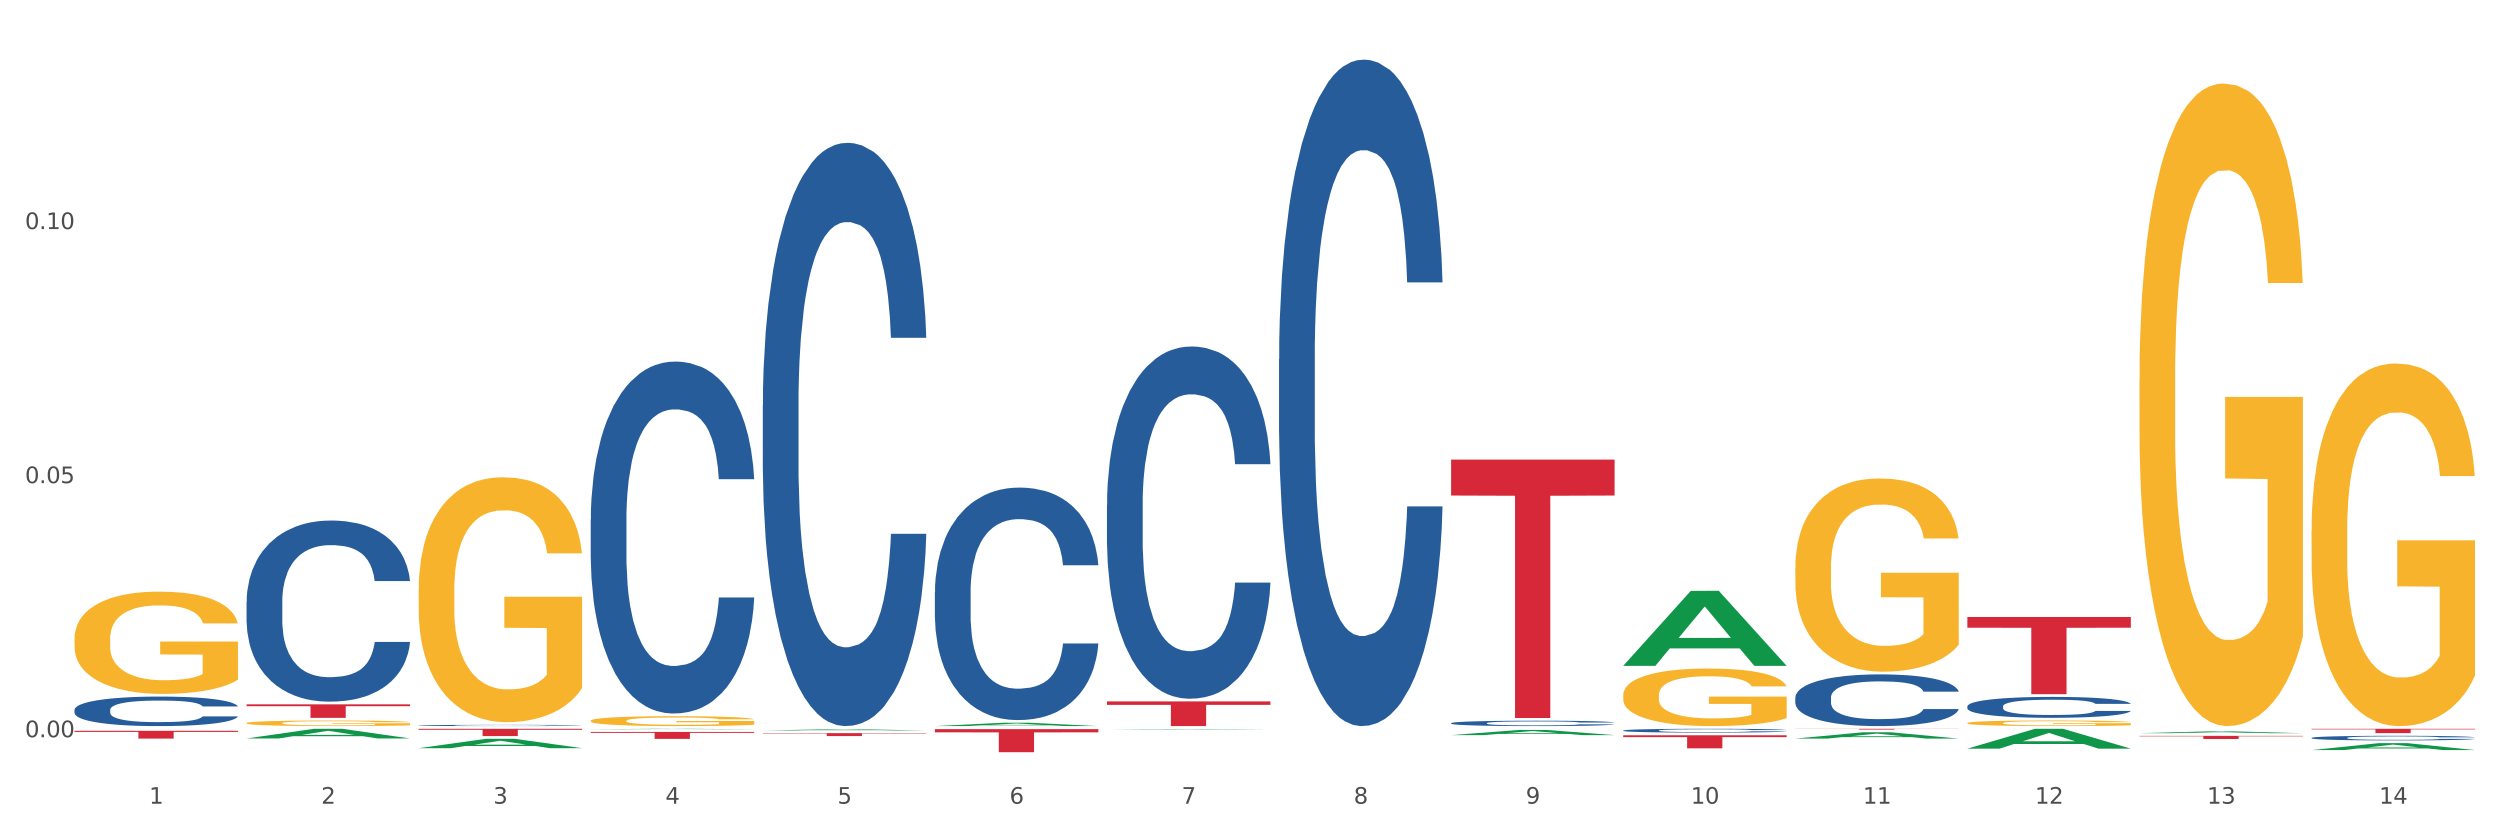 <?xml version="1.0" encoding="utf-8" standalone="no"?>
<!DOCTYPE svg PUBLIC "-//W3C//DTD SVG 1.1//EN"
  "http://www.w3.org/Graphics/SVG/1.1/DTD/svg11.dtd">
<svg xmlns:xlink="http://www.w3.org/1999/xlink" width="1080pt" height="360pt" viewBox="0 0 1080 360" xmlns="http://www.w3.org/2000/svg" version="1.1">
 <rect x="0" y="0" width="1080" height="360" fill="#333333" stroke="none"/>
 <defs>
  <style type="text/css">*{stroke-linejoin: round; stroke-linecap: butt}</style>
 </defs>
 <g id="figure_1">
  <g id="patch_1">
   <path d="M 0 360 
L 1080 360 
L 1080 0 
L 0 0 
z
" style="fill: #ffffff; stroke: #ffffff; stroke-linejoin: miter"/>
  </g>
  <g id="axes_1">
   <g id="matplotlib.axis_1">
    <g id="xtick_1">
     <g id="text_1">
      <!-- 1 -->
      <g style="fill: #4d4d4d" transform="translate(64.432 347.204) scale(0.096 -0.096)">
       <defs>
        <path id="DejaVuSans-31" d="M 794 531 
L 1825 531 
L 1825 4091 
L 703 3866 
L 703 4441 
L 1819 4666 
L 2450 4666 
L 2450 531 
L 3481 531 
L 3481 0 
L 794 0 
L 794 531 
z
" transform="scale(0.016)"/>
       </defs>
       <use xlink:href="#DejaVuSans-31"/>
      </g>
     </g>
    </g>
    <g id="xtick_2">
     <g id="text_2">
      <!-- 2 -->
      <g style="fill: #4d4d4d" transform="translate(138.771 347.204) scale(0.096 -0.096)">
       <defs>
        <path id="DejaVuSans-32" d="M 1228 531 
L 3431 531 
L 3431 0 
L 469 0 
L 469 531 
Q 828 903 1448 1529 
Q 2069 2156 2228 2338 
Q 2531 2678 2651 2914 
Q 2772 3150 2772 3378 
Q 2772 3750 2511 3984 
Q 2250 4219 1831 4219 
Q 1534 4219 1204 4116 
Q 875 4013 500 3803 
L 500 4441 
Q 881 4594 1212 4672 
Q 1544 4750 1819 4750 
Q 2544 4750 2975 4387 
Q 3406 4025 3406 3419 
Q 3406 3131 3298 2873 
Q 3191 2616 2906 2266 
Q 2828 2175 2409 1742 
Q 1991 1309 1228 531 
z
" transform="scale(0.016)"/>
       </defs>
       <use xlink:href="#DejaVuSans-32"/>
      </g>
     </g>
    </g>
    <g id="xtick_3">
     <g id="text_3">
      <!-- 3 -->
      <g style="fill: #4d4d4d" transform="translate(213.109 347.204) scale(0.096 -0.096)">
       <defs>
        <path id="DejaVuSans-33" d="M 2597 2516 
Q 3050 2419 3304 2112 
Q 3559 1806 3559 1356 
Q 3559 666 3084 287 
Q 2609 -91 1734 -91 
Q 1441 -91 1130 -33 
Q 819 25 488 141 
L 488 750 
Q 750 597 1062 519 
Q 1375 441 1716 441 
Q 2309 441 2620 675 
Q 2931 909 2931 1356 
Q 2931 1769 2642 2001 
Q 2353 2234 1838 2234 
L 1294 2234 
L 1294 2753 
L 1863 2753 
Q 2328 2753 2575 2939 
Q 2822 3125 2822 3475 
Q 2822 3834 2567 4026 
Q 2313 4219 1838 4219 
Q 1578 4219 1281 4162 
Q 984 4106 628 3988 
L 628 4550 
Q 988 4650 1302 4700 
Q 1616 4750 1894 4750 
Q 2613 4750 3031 4423 
Q 3450 4097 3450 3541 
Q 3450 3153 3228 2886 
Q 3006 2619 2597 2516 
z
" transform="scale(0.016)"/>
       </defs>
       <use xlink:href="#DejaVuSans-33"/>
      </g>
     </g>
    </g>
    <g id="xtick_4">
     <g id="text_4">
      <!-- 4 -->
      <g style="fill: #4d4d4d" transform="translate(287.448 347.204) scale(0.096 -0.096)">
       <defs>
        <path id="DejaVuSans-34" d="M 2419 4116 
L 825 1625 
L 2419 1625 
L 2419 4116 
z
M 2253 4666 
L 3047 4666 
L 3047 1625 
L 3713 1625 
L 3713 1100 
L 3047 1100 
L 3047 0 
L 2419 0 
L 2419 1100 
L 313 1100 
L 313 1709 
L 2253 4666 
z
" transform="scale(0.016)"/>
       </defs>
       <use xlink:href="#DejaVuSans-34"/>
      </g>
     </g>
    </g>
    <g id="xtick_5">
     <g id="text_5">
      <!-- 5 -->
      <g style="fill: #4d4d4d" transform="translate(361.787 347.204) scale(0.096 -0.096)">
       <defs>
        <path id="DejaVuSans-35" d="M 691 4666 
L 3169 4666 
L 3169 4134 
L 1269 4134 
L 1269 2991 
Q 1406 3038 1543 3061 
Q 1681 3084 1819 3084 
Q 2600 3084 3056 2656 
Q 3513 2228 3513 1497 
Q 3513 744 3044 326 
Q 2575 -91 1722 -91 
Q 1428 -91 1123 -41 
Q 819 9 494 109 
L 494 744 
Q 775 591 1075 516 
Q 1375 441 1709 441 
Q 2250 441 2565 725 
Q 2881 1009 2881 1497 
Q 2881 1984 2565 2268 
Q 2250 2553 1709 2553 
Q 1456 2553 1204 2497 
Q 953 2441 691 2322 
L 691 4666 
z
" transform="scale(0.016)"/>
       </defs>
       <use xlink:href="#DejaVuSans-35"/>
      </g>
     </g>
    </g>
    <g id="xtick_6">
     <g id="text_6">
      <!-- 6 -->
      <g style="fill: #4d4d4d" transform="translate(436.125 347.204) scale(0.096 -0.096)">
       <defs>
        <path id="DejaVuSans-36" d="M 2113 2584 
Q 1688 2584 1439 2293 
Q 1191 2003 1191 1497 
Q 1191 994 1439 701 
Q 1688 409 2113 409 
Q 2538 409 2786 701 
Q 3034 994 3034 1497 
Q 3034 2003 2786 2293 
Q 2538 2584 2113 2584 
z
M 3366 4563 
L 3366 3988 
Q 3128 4100 2886 4159 
Q 2644 4219 2406 4219 
Q 1781 4219 1451 3797 
Q 1122 3375 1075 2522 
Q 1259 2794 1537 2939 
Q 1816 3084 2150 3084 
Q 2853 3084 3261 2657 
Q 3669 2231 3669 1497 
Q 3669 778 3244 343 
Q 2819 -91 2113 -91 
Q 1303 -91 875 529 
Q 447 1150 447 2328 
Q 447 3434 972 4092 
Q 1497 4750 2381 4750 
Q 2619 4750 2861 4703 
Q 3103 4656 3366 4563 
z
" transform="scale(0.016)"/>
       </defs>
       <use xlink:href="#DejaVuSans-36"/>
      </g>
     </g>
    </g>
    <g id="xtick_7">
     <g id="text_7">
      <!-- 7 -->
      <g style="fill: #4d4d4d" transform="translate(510.464 347.204) scale(0.096 -0.096)">
       <defs>
        <path id="DejaVuSans-37" d="M 525 4666 
L 3525 4666 
L 3525 4397 
L 1831 0 
L 1172 0 
L 2766 4134 
L 525 4134 
L 525 4666 
z
" transform="scale(0.016)"/>
       </defs>
       <use xlink:href="#DejaVuSans-37"/>
      </g>
     </g>
    </g>
    <g id="xtick_8">
     <g id="text_8">
      <!-- 8 -->
      <g style="fill: #4d4d4d" transform="translate(584.803 347.204) scale(0.096 -0.096)">
       <defs>
        <path id="DejaVuSans-38" d="M 2034 2216 
Q 1584 2216 1326 1975 
Q 1069 1734 1069 1313 
Q 1069 891 1326 650 
Q 1584 409 2034 409 
Q 2484 409 2743 651 
Q 3003 894 3003 1313 
Q 3003 1734 2745 1975 
Q 2488 2216 2034 2216 
z
M 1403 2484 
Q 997 2584 770 2862 
Q 544 3141 544 3541 
Q 544 4100 942 4425 
Q 1341 4750 2034 4750 
Q 2731 4750 3128 4425 
Q 3525 4100 3525 3541 
Q 3525 3141 3298 2862 
Q 3072 2584 2669 2484 
Q 3125 2378 3379 2068 
Q 3634 1759 3634 1313 
Q 3634 634 3220 271 
Q 2806 -91 2034 -91 
Q 1263 -91 848 271 
Q 434 634 434 1313 
Q 434 1759 690 2068 
Q 947 2378 1403 2484 
z
M 1172 3481 
Q 1172 3119 1398 2916 
Q 1625 2713 2034 2713 
Q 2441 2713 2670 2916 
Q 2900 3119 2900 3481 
Q 2900 3844 2670 4047 
Q 2441 4250 2034 4250 
Q 1625 4250 1398 4047 
Q 1172 3844 1172 3481 
z
" transform="scale(0.016)"/>
       </defs>
       <use xlink:href="#DejaVuSans-38"/>
      </g>
     </g>
    </g>
    <g id="xtick_9">
     <g id="text_9">
      <!-- 9 -->
      <g style="fill: #4d4d4d" transform="translate(659.142 347.204) scale(0.096 -0.096)">
       <defs>
        <path id="DejaVuSans-39" d="M 703 97 
L 703 672 
Q 941 559 1184 500 
Q 1428 441 1663 441 
Q 2288 441 2617 861 
Q 2947 1281 2994 2138 
Q 2813 1869 2534 1725 
Q 2256 1581 1919 1581 
Q 1219 1581 811 2004 
Q 403 2428 403 3163 
Q 403 3881 828 4315 
Q 1253 4750 1959 4750 
Q 2769 4750 3195 4129 
Q 3622 3509 3622 2328 
Q 3622 1225 3098 567 
Q 2575 -91 1691 -91 
Q 1453 -91 1209 -44 
Q 966 3 703 97 
z
M 1959 2075 
Q 2384 2075 2632 2365 
Q 2881 2656 2881 3163 
Q 2881 3666 2632 3958 
Q 2384 4250 1959 4250 
Q 1534 4250 1286 3958 
Q 1038 3666 1038 3163 
Q 1038 2656 1286 2365 
Q 1534 2075 1959 2075 
z
" transform="scale(0.016)"/>
       </defs>
       <use xlink:href="#DejaVuSans-39"/>
      </g>
     </g>
    </g>
    <g id="xtick_10">
     <g id="text_10">
      <!-- 10 -->
      <g style="fill: #4d4d4d" transform="translate(730.426 347.204) scale(0.096 -0.096)">
       <defs>
        <path id="DejaVuSans-30" d="M 2034 4250 
Q 1547 4250 1301 3770 
Q 1056 3291 1056 2328 
Q 1056 1369 1301 889 
Q 1547 409 2034 409 
Q 2525 409 2770 889 
Q 3016 1369 3016 2328 
Q 3016 3291 2770 3770 
Q 2525 4250 2034 4250 
z
M 2034 4750 
Q 2819 4750 3233 4129 
Q 3647 3509 3647 2328 
Q 3647 1150 3233 529 
Q 2819 -91 2034 -91 
Q 1250 -91 836 529 
Q 422 1150 422 2328 
Q 422 3509 836 4129 
Q 1250 4750 2034 4750 
z
" transform="scale(0.016)"/>
       </defs>
       <use xlink:href="#DejaVuSans-31"/>
       <use xlink:href="#DejaVuSans-30" transform="translate(63.623 0)"/>
      </g>
     </g>
    </g>
    <g id="xtick_11">
     <g id="text_11">
      <!-- 11 -->
      <g style="fill: #4d4d4d" transform="translate(804.765 347.204) scale(0.096 -0.096)">
       <use xlink:href="#DejaVuSans-31"/>
       <use xlink:href="#DejaVuSans-31" transform="translate(63.623 0)"/>
      </g>
     </g>
    </g>
    <g id="xtick_12">
     <g id="text_12">
      <!-- 12 -->
      <g style="fill: #4d4d4d" transform="translate(879.104 347.204) scale(0.096 -0.096)">
       <use xlink:href="#DejaVuSans-31"/>
       <use xlink:href="#DejaVuSans-32" transform="translate(63.623 0)"/>
      </g>
     </g>
    </g>
    <g id="xtick_13">
     <g id="text_13">
      <!-- 13 -->
      <g style="fill: #4d4d4d" transform="translate(953.442 347.204) scale(0.096 -0.096)">
       <use xlink:href="#DejaVuSans-31"/>
       <use xlink:href="#DejaVuSans-33" transform="translate(63.623 0)"/>
      </g>
     </g>
    </g>
    <g id="xtick_14">
     <g id="text_14">
      <!-- 14 -->
      <g style="fill: #4d4d4d" transform="translate(1027.781 347.204) scale(0.096 -0.096)">
       <use xlink:href="#DejaVuSans-31"/>
       <use xlink:href="#DejaVuSans-34" transform="translate(63.623 0)"/>
      </g>
     </g>
    </g>
    <g id="xtick_15"/>
    <g id="xtick_16"/>
    <g id="xtick_17"/>
    <g id="xtick_18"/>
    <g id="xtick_19"/>
    <g id="xtick_20"/>
    <g id="xtick_21"/>
    <g id="xtick_22"/>
    <g id="xtick_23"/>
    <g id="xtick_24"/>
    <g id="xtick_25"/>
    <g id="xtick_26"/>
    <g id="xtick_27"/>
   </g>
   <g id="matplotlib.axis_2">
    <g id="ytick_1">
     <g id="text_15">
      <!-- 0.00 -->
      <g style="fill: #4d4d4d" transform="translate(10.8 318.479) scale(0.096 -0.096)">
       <defs>
        <path id="DejaVuSans-2e" d="M 684 794 
L 1344 794 
L 1344 0 
L 684 0 
L 684 794 
z
" transform="scale(0.016)"/>
       </defs>
       <use xlink:href="#DejaVuSans-30"/>
       <use xlink:href="#DejaVuSans-2e" transform="translate(63.623 0)"/>
       <use xlink:href="#DejaVuSans-30" transform="translate(95.41 0)"/>
       <use xlink:href="#DejaVuSans-30" transform="translate(159.033 0)"/>
      </g>
     </g>
    </g>
    <g id="ytick_2">
     <g id="text_16">
      <!-- 0.05 -->
      <g style="fill: #4d4d4d" transform="translate(10.8 208.721) scale(0.096 -0.096)">
       <use xlink:href="#DejaVuSans-30"/>
       <use xlink:href="#DejaVuSans-2e" transform="translate(63.623 0)"/>
       <use xlink:href="#DejaVuSans-30" transform="translate(95.41 0)"/>
       <use xlink:href="#DejaVuSans-35" transform="translate(159.033 0)"/>
      </g>
     </g>
    </g>
    <g id="ytick_3">
     <g id="text_17">
      <!-- 0.10 -->
      <g style="fill: #4d4d4d" transform="translate(10.8 98.962) scale(0.096 -0.096)">
       <use xlink:href="#DejaVuSans-30"/>
       <use xlink:href="#DejaVuSans-2e" transform="translate(63.623 0)"/>
       <use xlink:href="#DejaVuSans-31" transform="translate(95.41 0)"/>
       <use xlink:href="#DejaVuSans-30" transform="translate(159.033 0)"/>
      </g>
     </g>
    </g>
    <g id="ytick_4"/>
    <g id="ytick_5"/>
    <g id="ytick_6"/>
   </g>
   <g id="PolyCollection_1">
    <path d="M 106.514 319.011 
L 106.587 319.007 
L 135.709 314.836 
L 147.795 314.832 
L 177.135 319.019 
L 163.157 319.019 
L 156.823 318.044 
L 126.754 318.044 
L 126.535 318.059 
L 120.42 319.019 
L 106.514 319.019 
L 106.514 319.011 
L 130.54 317.462 
L 153.037 317.458 
L 141.897 315.724 
L 141.752 315.716 
L 141.606 315.728 
L 130.467 317.458 
L 130.54 317.462 
L 106.514 319.011 
z
" clip-path="url(#padb0756c9f)" style="fill: #109648"/>
    <path d="M 998.578 314.832 
L 1069.2 314.832 
L 1069.2 315.092 
L 1041.42 315.093 
L 1041.42 316.701 
L 1026.191 316.701 
L 1026.191 315.093 
L 998.578 315.092 
L 998.578 314.834 
L 998.578 314.832 
z
" clip-path="url(#padb0756c9f)" style="fill: #d62839"/>
    <path d="M 924.24 317.899 
L 994.861 317.899 
L 994.861 318.086 
L 967.081 318.087 
L 967.081 319.24 
L 951.852 319.24 
L 951.852 318.087 
L 924.24 318.086 
L 924.24 317.901 
L 924.24 317.899 
z
" clip-path="url(#padb0756c9f)" style="fill: #d62839"/>
    <path d="M 849.901 266.543 
L 920.523 266.543 
L 920.523 271.178 
L 892.742 271.21 
L 892.742 299.901 
L 877.514 299.901 
L 877.514 271.21 
L 849.901 271.178 
L 849.901 266.574 
L 849.901 266.543 
z
" clip-path="url(#padb0756c9f)" style="fill: #d62839"/>
    <path d="M 775.562 314.832 
L 846.184 314.832 
L 846.184 314.881 
L 818.404 314.881 
L 818.404 315.183 
L 803.175 315.183 
L 803.175 314.881 
L 775.562 314.881 
L 775.562 314.832 
L 775.562 314.832 
z
" clip-path="url(#padb0756c9f)" style="fill: #d62839"/>
    <path d="M 701.223 317.645 
L 771.845 317.645 
L 771.845 318.428 
L 744.065 318.434 
L 744.065 323.284 
L 728.836 323.284 
L 728.836 318.434 
L 701.223 318.428 
L 701.223 317.65 
L 701.223 317.645 
z
" clip-path="url(#padb0756c9f)" style="fill: #d62839"/>
    <path d="M 626.885 198.556 
L 697.506 198.556 
L 697.506 214.069 
L 669.726 214.173 
L 669.726 310.186 
L 654.497 310.186 
L 654.497 214.173 
L 626.885 214.069 
L 626.885 198.66 
L 626.885 198.556 
z
" clip-path="url(#padb0756c9f)" style="fill: #d62839"/>
    <path d="M 478.207 303.012 
L 548.829 303.012 
L 548.829 304.494 
L 521.049 304.504 
L 521.049 313.675 
L 505.82 313.675 
L 505.82 304.504 
L 478.207 304.494 
L 478.207 303.022 
L 478.207 303.012 
z
" clip-path="url(#padb0756c9f)" style="fill: #d62839"/>
    <path d="M 403.869 314.993 
L 474.49 314.993 
L 474.49 316.377 
L 446.71 316.386 
L 446.71 324.95 
L 431.481 324.95 
L 431.481 316.386 
L 403.869 316.377 
L 403.869 315.002 
L 403.869 314.993 
z
" clip-path="url(#padb0756c9f)" style="fill: #d62839"/>
    <path d="M 329.53 316.719 
L 400.152 316.719 
L 400.152 316.894 
L 372.371 316.895 
L 372.371 317.981 
L 357.143 317.981 
L 357.143 316.895 
L 329.53 316.894 
L 329.53 316.72 
L 329.53 316.719 
z
" clip-path="url(#padb0756c9f)" style="fill: #d62839"/>
    <path d="M 255.191 316.19 
L 325.813 316.19 
L 325.813 316.606 
L 298.033 316.609 
L 298.033 319.183 
L 282.804 319.183 
L 282.804 316.609 
L 255.191 316.606 
L 255.191 316.193 
L 255.191 316.19 
z
" clip-path="url(#padb0756c9f)" style="fill: #d62839"/>
    <path d="M 180.852 314.832 
L 251.474 314.832 
L 251.474 315.271 
L 223.694 315.274 
L 223.694 317.992 
L 208.465 317.992 
L 208.465 315.274 
L 180.852 315.271 
L 180.852 314.835 
L 180.852 314.832 
z
" clip-path="url(#padb0756c9f)" style="fill: #d62839"/>
    <path d="M 32.175 275.999 
L 32.258 275.959 
L 32.258 274.506 
L 32.425 273.256 
L 33.259 270.23 
L 34.51 267.729 
L 35.427 266.397 
L 36.344 265.308 
L 37.428 264.219 
L 38.762 263.089 
L 41.18 261.435 
L 42.681 260.588 
L 44.515 259.7 
L 47.85 258.409 
L 50.268 257.683 
L 52.77 257.078 
L 56.855 256.351 
L 59.523 256.029 
L 62.358 255.787 
L 65.777 255.625 
L 68.361 255.585 
L 74.031 255.706 
L 78.867 256.069 
L 81.202 256.351 
L 84.203 256.836 
L 85.788 257.158 
L 88.372 257.804 
L 91.04 258.651 
L 92.875 259.377 
L 95.626 260.749 
L 97.711 262.121 
L 99.628 263.815 
L 100.629 264.985 
L 101.379 266.074 
L 102.046 267.325 
L 102.713 269.302 
L 87.705 269.302 
L 87.122 267.89 
L 86.204 266.559 
L 84.87 265.268 
L 83.703 264.461 
L 81.702 263.452 
L 79.868 262.807 
L 77.95 262.322 
L 75.615 261.919 
L 73.781 261.717 
L 71.196 261.556 
L 66.11 261.596 
L 62.692 261.919 
L 60.357 262.322 
L 58.856 262.686 
L 57.522 263.089 
L 56.021 263.654 
L 54.27 264.501 
L 53.02 265.268 
L 51.769 266.236 
L 50.768 267.204 
L 49.851 268.334 
L 49.101 269.544 
L 48.517 270.795 
L 48.017 272.328 
L 47.6 274.87 
L 47.6 280.397 
L 47.767 281.647 
L 48.184 283.302 
L 48.684 284.552 
L 49.518 286.045 
L 50.268 287.054 
L 51.686 288.506 
L 53.27 289.716 
L 54.52 290.483 
L 55.771 291.128 
L 57.939 292.016 
L 60.357 292.742 
L 62.441 293.186 
L 65.276 293.589 
L 67.194 293.751 
L 68.862 293.832 
L 72.947 293.832 
L 75.865 293.71 
L 79.117 293.428 
L 81.619 293.065 
L 83.703 292.621 
L 86.038 291.895 
L 87.538 291.209 
L 87.538 282.777 
L 69.195 282.737 
L 69.195 277.129 
L 102.797 277.129 
L 102.797 293.589 
L 101.379 294.437 
L 99.795 295.203 
L 98.128 295.889 
L 95.626 296.736 
L 92.625 297.543 
L 89.956 298.108 
L 87.122 298.592 
L 83.786 299.036 
L 79.451 299.439 
L 76.783 299.601 
L 73.447 299.722 
L 69.529 299.762 
L 66.11 299.681 
L 62.775 299.48 
L 59.273 299.117 
L 55.855 298.592 
L 53.27 298.068 
L 50.685 297.422 
L 47.934 296.575 
L 45.766 295.768 
L 44.098 295.042 
L 42.264 294.114 
L 40.263 292.904 
L 38.762 291.814 
L 37.428 290.685 
L 36.01 289.232 
L 35.01 287.982 
L 34.009 286.408 
L 33.426 285.238 
L 32.759 283.423 
L 32.258 280.881 
L 32.175 275.999 
z
" clip-path="url(#padb0756c9f)" style="fill: #f7b32b"/>
    <path d="M 998.578 318.76 
L 998.662 318.758 
L 998.662 318.707 
L 998.912 318.637 
L 999.83 318.509 
L 1000.999 318.412 
L 1003.003 318.298 
L 1004.088 318.25 
L 1005.507 318.197 
L 1008.429 318.111 
L 1011.768 318.037 
L 1014.105 317.997 
L 1015.858 317.971 
L 1019.781 317.925 
L 1022.035 317.905 
L 1024.373 317.889 
L 1026.376 317.878 
L 1029.715 317.865 
L 1032.387 317.859 
L 1035.475 317.857 
L 1038.063 317.859 
L 1041.486 317.867 
L 1046.494 317.889 
L 1048.414 317.901 
L 1051.002 317.923 
L 1053.673 317.953 
L 1055.844 317.982 
L 1058.348 318.024 
L 1060.936 318.079 
L 1063.44 318.149 
L 1065.193 318.213 
L 1066.612 318.281 
L 1067.864 318.364 
L 1068.783 318.454 
L 1069.2 318.529 
L 1053.924 318.529 
L 1053.506 318.461 
L 1052.671 318.388 
L 1051.837 318.338 
L 1050.918 318.298 
L 1049.499 318.252 
L 1048.247 318.223 
L 1046.16 318.188 
L 1044.24 318.166 
L 1042.654 318.153 
L 1040.734 318.142 
L 1036.644 318.131 
L 1033.722 318.131 
L 1031.886 318.134 
L 1029.632 318.144 
L 1027.712 318.156 
L 1025.458 318.179 
L 1023.705 318.202 
L 1021.952 318.234 
L 1020.95 318.256 
L 1019.448 318.296 
L 1018.446 318.329 
L 1017.11 318.386 
L 1016.359 318.426 
L 1015.023 318.531 
L 1014.439 318.608 
L 1014.188 318.661 
L 1014.022 318.72 
L 1014.022 319.006 
L 1014.522 319.135 
L 1014.94 319.19 
L 1015.608 319.252 
L 1016.86 319.333 
L 1018.696 319.412 
L 1020.616 319.468 
L 1022.202 319.503 
L 1023.705 319.529 
L 1025.207 319.549 
L 1027.044 319.568 
L 1028.547 319.579 
L 1030.8 319.59 
L 1033.472 319.595 
L 1035.559 319.595 
L 1039.816 319.586 
L 1041.736 319.577 
L 1043.572 319.564 
L 1045.576 319.544 
L 1047.162 319.522 
L 1048.08 319.505 
L 1049.583 319.47 
L 1050.752 319.434 
L 1051.753 319.391 
L 1052.421 319.355 
L 1053.172 319.3 
L 1053.757 319.237 
L 1053.924 319.204 
L 1069.2 319.204 
L 1068.866 319.27 
L 1068.282 319.335 
L 1067.113 319.421 
L 1066.195 319.47 
L 1064.776 319.531 
L 1063.273 319.582 
L 1061.186 319.639 
L 1059.266 319.681 
L 1057.263 319.718 
L 1055.092 319.751 
L 1051.169 319.797 
L 1049.75 319.81 
L 1046.745 319.832 
L 1044.407 319.845 
L 1040.985 319.858 
L 1037.479 319.865 
L 1033.806 319.867 
L 1030.55 319.863 
L 1026.96 319.852 
L 1024.707 319.841 
L 1022.202 319.824 
L 1019.281 319.799 
L 1016.526 319.768 
L 1013.938 319.731 
L 1011.517 319.689 
L 1009.263 319.641 
L 1006.342 319.562 
L 1004.171 319.485 
L 1002.585 319.413 
L 1001.5 319.353 
L 1000.415 319.276 
L 999.83 319.223 
L 998.912 319.094 
L 998.578 318.975 
L 998.578 318.76 
z
" clip-path="url(#padb0756c9f)" style="fill: #255c99"/>
    <path d="M 775.562 301.373 
L 775.646 301.353 
L 775.646 300.782 
L 775.896 300.006 
L 776.814 298.578 
L 777.983 297.497 
L 779.986 296.232 
L 781.072 295.702 
L 782.491 295.11 
L 785.412 294.151 
L 788.752 293.335 
L 791.089 292.886 
L 792.842 292.6 
L 796.765 292.09 
L 799.019 291.866 
L 801.357 291.682 
L 803.36 291.56 
L 806.699 291.417 
L 809.37 291.356 
L 812.459 291.336 
L 815.047 291.356 
L 818.469 291.438 
L 823.478 291.682 
L 825.398 291.825 
L 827.986 292.07 
L 830.657 292.396 
L 832.828 292.723 
L 835.332 293.192 
L 837.92 293.804 
L 840.424 294.579 
L 842.177 295.293 
L 843.596 296.048 
L 844.848 296.966 
L 845.766 297.966 
L 846.184 298.803 
L 830.908 298.803 
L 830.49 298.048 
L 829.655 297.232 
L 828.821 296.681 
L 827.902 296.232 
L 826.483 295.722 
L 825.231 295.395 
L 823.144 295.008 
L 821.224 294.763 
L 819.638 294.62 
L 817.718 294.498 
L 813.628 294.375 
L 810.706 294.375 
L 808.87 294.416 
L 806.616 294.518 
L 804.696 294.661 
L 802.442 294.906 
L 800.689 295.171 
L 798.936 295.518 
L 797.934 295.763 
L 796.431 296.212 
L 795.43 296.579 
L 794.094 297.211 
L 793.343 297.66 
L 792.007 298.823 
L 791.423 299.68 
L 791.172 300.272 
L 791.005 300.924 
L 791.005 304.107 
L 791.506 305.535 
L 791.924 306.147 
L 792.591 306.841 
L 793.844 307.739 
L 795.68 308.616 
L 797.6 309.248 
L 799.186 309.636 
L 800.689 309.922 
L 802.191 310.146 
L 804.028 310.35 
L 805.53 310.472 
L 807.784 310.595 
L 810.456 310.656 
L 812.543 310.656 
L 816.8 310.554 
L 818.72 310.452 
L 820.556 310.309 
L 822.56 310.085 
L 824.146 309.84 
L 825.064 309.656 
L 826.567 309.269 
L 827.735 308.861 
L 828.737 308.391 
L 829.405 307.983 
L 830.156 307.371 
L 830.741 306.678 
L 830.908 306.31 
L 846.184 306.31 
L 845.85 307.045 
L 845.266 307.759 
L 844.097 308.718 
L 843.179 309.269 
L 841.76 309.942 
L 840.257 310.513 
L 838.17 311.146 
L 836.25 311.615 
L 834.247 312.023 
L 832.076 312.39 
L 828.153 312.9 
L 826.734 313.043 
L 823.728 313.288 
L 821.391 313.431 
L 817.969 313.573 
L 814.463 313.655 
L 810.79 313.675 
L 807.534 313.635 
L 803.944 313.512 
L 801.69 313.39 
L 799.186 313.206 
L 796.264 312.921 
L 793.51 312.574 
L 790.922 312.166 
L 788.501 311.696 
L 786.247 311.166 
L 783.325 310.289 
L 781.155 309.432 
L 779.569 308.636 
L 778.484 307.963 
L 777.399 307.106 
L 776.814 306.514 
L 775.896 305.086 
L 775.562 303.76 
L 775.562 301.373 
z
" clip-path="url(#padb0756c9f)" style="fill: #255c99"/>
    <path d="M 701.223 315.576 
L 701.307 315.575 
L 701.307 315.532 
L 701.557 315.475 
L 702.476 315.369 
L 703.644 315.289 
L 705.648 315.195 
L 706.733 315.155 
L 708.152 315.112 
L 711.074 315.041 
L 714.413 314.98 
L 716.75 314.947 
L 718.503 314.926 
L 722.427 314.888 
L 724.681 314.871 
L 727.018 314.857 
L 729.021 314.848 
L 732.36 314.838 
L 735.032 314.833 
L 738.12 314.832 
L 740.708 314.833 
L 744.131 314.839 
L 749.139 314.857 
L 751.059 314.868 
L 753.647 314.886 
L 756.318 314.91 
L 758.489 314.935 
L 760.993 314.969 
L 763.581 315.015 
L 766.085 315.072 
L 767.838 315.125 
L 769.257 315.181 
L 770.51 315.249 
L 771.428 315.323 
L 771.845 315.385 
L 756.569 315.385 
L 756.151 315.329 
L 755.317 315.269 
L 754.482 315.228 
L 753.564 315.195 
L 752.145 315.157 
L 750.892 315.133 
L 748.805 315.104 
L 746.885 315.086 
L 745.299 315.075 
L 743.379 315.066 
L 739.289 315.057 
L 736.367 315.057 
L 734.531 315.06 
L 732.277 315.068 
L 730.357 315.078 
L 728.103 315.096 
L 726.35 315.116 
L 724.597 315.142 
L 723.595 315.16 
L 722.093 315.193 
L 721.091 315.221 
L 719.755 315.267 
L 719.004 315.301 
L 717.668 315.387 
L 717.084 315.45 
L 716.834 315.494 
L 716.667 315.543 
L 716.667 315.779 
L 717.168 315.885 
L 717.585 315.93 
L 718.253 315.981 
L 719.505 316.048 
L 721.341 316.113 
L 723.261 316.16 
L 724.847 316.189 
L 726.35 316.21 
L 727.853 316.227 
L 729.689 316.242 
L 731.192 316.251 
L 733.446 316.26 
L 736.117 316.264 
L 738.204 316.264 
L 742.461 316.257 
L 744.381 316.249 
L 746.218 316.239 
L 748.221 316.222 
L 749.807 316.204 
L 750.725 316.19 
L 752.228 316.161 
L 753.397 316.131 
L 754.398 316.096 
L 755.066 316.066 
L 755.818 316.021 
L 756.402 315.969 
L 756.569 315.942 
L 771.845 315.942 
L 771.511 315.997 
L 770.927 316.05 
L 769.758 316.121 
L 768.84 316.161 
L 767.421 316.211 
L 765.918 316.254 
L 763.831 316.301 
L 761.911 316.335 
L 759.908 316.366 
L 757.738 316.393 
L 753.814 316.431 
L 752.395 316.441 
L 749.39 316.459 
L 747.052 316.47 
L 743.63 316.481 
L 740.124 316.487 
L 736.451 316.488 
L 733.195 316.485 
L 729.606 316.476 
L 727.352 316.467 
L 724.847 316.453 
L 721.926 316.432 
L 719.171 316.407 
L 716.583 316.376 
L 714.162 316.341 
L 711.908 316.302 
L 708.987 316.237 
L 706.816 316.174 
L 705.23 316.115 
L 704.145 316.065 
L 703.06 316.001 
L 702.476 315.957 
L 701.557 315.851 
L 701.223 315.753 
L 701.223 315.576 
z
" clip-path="url(#padb0756c9f)" style="fill: #255c99"/>
    <path d="M 626.885 312.39 
L 626.968 312.388 
L 626.968 312.329 
L 627.219 312.248 
L 628.137 312.098 
L 629.306 311.985 
L 631.309 311.853 
L 632.394 311.798 
L 633.813 311.736 
L 636.735 311.636 
L 640.074 311.551 
L 642.411 311.504 
L 644.164 311.474 
L 648.088 311.421 
L 650.342 311.397 
L 652.679 311.378 
L 654.683 311.365 
L 658.022 311.35 
L 660.693 311.344 
L 663.782 311.342 
L 666.369 311.344 
L 669.792 311.352 
L 674.801 311.378 
L 676.721 311.393 
L 679.308 311.419 
L 681.98 311.453 
L 684.15 311.487 
L 686.654 311.536 
L 689.242 311.6 
L 691.747 311.681 
L 693.5 311.755 
L 694.919 311.834 
L 696.171 311.93 
L 697.089 312.034 
L 697.506 312.122 
L 682.23 312.122 
L 681.813 312.043 
L 680.978 311.958 
L 680.143 311.9 
L 679.225 311.853 
L 677.806 311.8 
L 676.554 311.766 
L 674.467 311.725 
L 672.547 311.7 
L 670.961 311.685 
L 669.041 311.672 
L 664.95 311.659 
L 662.029 311.659 
L 660.192 311.664 
L 657.938 311.674 
L 656.018 311.689 
L 653.764 311.715 
L 652.011 311.742 
L 650.258 311.779 
L 649.257 311.804 
L 647.754 311.851 
L 646.752 311.89 
L 645.417 311.956 
L 644.665 312.002 
L 643.33 312.124 
L 642.745 312.213 
L 642.495 312.275 
L 642.328 312.343 
L 642.328 312.676 
L 642.829 312.825 
L 643.246 312.889 
L 643.914 312.962 
L 645.166 313.055 
L 647.003 313.147 
L 648.923 313.213 
L 650.509 313.253 
L 652.011 313.283 
L 653.514 313.307 
L 655.35 313.328 
L 656.853 313.341 
L 659.107 313.354 
L 661.778 313.36 
L 663.865 313.36 
L 668.122 313.349 
L 670.042 313.339 
L 671.879 313.324 
L 673.882 313.3 
L 675.468 313.275 
L 676.387 313.256 
L 677.889 313.215 
L 679.058 313.173 
L 680.06 313.123 
L 680.728 313.081 
L 681.479 313.017 
L 682.063 312.944 
L 682.23 312.906 
L 697.506 312.906 
L 697.173 312.983 
L 696.588 313.057 
L 695.42 313.158 
L 694.501 313.215 
L 693.082 313.285 
L 691.58 313.345 
L 689.493 313.411 
L 687.573 313.46 
L 685.569 313.503 
L 683.399 313.541 
L 679.475 313.594 
L 678.056 313.609 
L 675.051 313.635 
L 672.714 313.65 
L 669.291 313.665 
L 665.785 313.673 
L 662.112 313.675 
L 658.856 313.671 
L 655.267 313.658 
L 653.013 313.646 
L 650.509 313.626 
L 647.587 313.597 
L 644.832 313.56 
L 642.244 313.518 
L 639.824 313.469 
L 637.57 313.413 
L 634.648 313.322 
L 632.478 313.232 
L 630.892 313.149 
L 629.806 313.079 
L 628.721 312.989 
L 628.137 312.927 
L 627.219 312.778 
L 626.885 312.64 
L 626.885 312.39 
z
" clip-path="url(#padb0756c9f)" style="fill: #255c99"/>
    <path d="M 552.546 155.124 
L 552.629 154.862 
L 552.629 147.499 
L 552.88 137.508 
L 553.798 119.102 
L 554.967 105.166 
L 556.97 88.864 
L 558.055 82.028 
L 559.475 74.403 
L 562.396 62.045 
L 565.735 51.527 
L 568.073 45.743 
L 569.826 42.062 
L 573.749 35.488 
L 576.003 32.596 
L 578.34 30.229 
L 580.344 28.652 
L 583.683 26.811 
L 586.354 26.022 
L 589.443 25.759 
L 592.031 26.022 
L 595.453 27.074 
L 600.462 30.229 
L 602.382 32.07 
L 604.97 35.225 
L 607.641 39.432 
L 609.811 43.639 
L 612.316 49.687 
L 614.903 57.575 
L 617.408 67.566 
L 619.161 76.769 
L 620.58 86.498 
L 621.832 98.33 
L 622.75 111.214 
L 623.168 121.994 
L 607.891 121.994 
L 607.474 112.266 
L 606.639 101.748 
L 605.804 94.649 
L 604.886 88.864 
L 603.467 82.291 
L 602.215 78.084 
L 600.128 73.088 
L 598.208 69.933 
L 596.622 68.092 
L 594.702 66.515 
L 590.612 64.937 
L 587.69 64.937 
L 585.853 65.463 
L 583.6 66.778 
L 581.68 68.618 
L 579.426 71.773 
L 577.673 75.192 
L 575.92 79.662 
L 574.918 82.817 
L 573.415 88.601 
L 572.414 93.334 
L 571.078 101.485 
L 570.327 107.27 
L 568.991 122.257 
L 568.407 133.301 
L 568.156 140.926 
L 567.989 149.34 
L 567.989 190.358 
L 568.49 208.764 
L 568.908 216.652 
L 569.575 225.592 
L 570.827 237.161 
L 572.664 248.467 
L 574.584 256.618 
L 576.17 261.614 
L 577.673 265.295 
L 579.175 268.187 
L 581.012 270.817 
L 582.514 272.394 
L 584.768 273.972 
L 587.439 274.761 
L 589.526 274.761 
L 593.784 273.446 
L 595.704 272.131 
L 597.54 270.291 
L 599.544 267.399 
L 601.13 264.243 
L 602.048 261.877 
L 603.551 256.881 
L 604.719 251.622 
L 605.721 245.575 
L 606.389 240.316 
L 607.14 232.428 
L 607.724 223.488 
L 607.891 218.755 
L 623.168 218.755 
L 622.834 228.221 
L 622.249 237.424 
L 621.081 249.782 
L 620.163 256.881 
L 618.743 265.558 
L 617.241 272.92 
L 615.154 281.071 
L 613.234 287.119 
L 611.23 292.378 
L 609.06 297.11 
L 605.137 303.684 
L 603.718 305.524 
L 600.712 308.68 
L 598.375 310.52 
L 594.952 312.361 
L 591.446 313.413 
L 587.773 313.675 
L 584.518 313.15 
L 580.928 311.572 
L 578.674 309.994 
L 576.17 307.628 
L 573.248 303.947 
L 570.494 299.477 
L 567.906 294.218 
L 565.485 288.171 
L 563.231 281.334 
L 560.309 270.028 
L 558.139 258.985 
L 556.553 248.73 
L 555.468 240.053 
L 554.382 229.01 
L 553.798 221.385 
L 552.88 202.979 
L 552.546 185.888 
L 552.546 155.124 
z
" clip-path="url(#padb0756c9f)" style="fill: #255c99"/>
    <path d="M 478.207 218.058 
L 478.291 217.919 
L 478.291 214.028 
L 478.541 208.747 
L 479.459 199.019 
L 480.628 191.654 
L 482.632 183.038 
L 483.717 179.425 
L 485.136 175.395 
L 488.058 168.863 
L 491.397 163.304 
L 493.734 160.247 
L 495.487 158.302 
L 499.41 154.827 
L 501.664 153.299 
L 504.002 152.048 
L 506.005 151.214 
L 509.344 150.241 
L 512.016 149.824 
L 515.104 149.685 
L 517.692 149.824 
L 521.115 150.38 
L 526.123 152.048 
L 528.043 153.021 
L 530.631 154.688 
L 533.302 156.912 
L 535.473 159.135 
L 537.977 162.332 
L 540.565 166.501 
L 543.069 171.781 
L 544.822 176.645 
L 546.241 181.787 
L 547.493 188.041 
L 548.412 194.85 
L 548.829 200.548 
L 533.553 200.548 
L 533.135 195.406 
L 532.301 189.847 
L 531.466 186.095 
L 530.548 183.038 
L 529.128 179.564 
L 527.876 177.34 
L 525.789 174.7 
L 523.869 173.032 
L 522.283 172.059 
L 520.363 171.226 
L 516.273 170.392 
L 513.351 170.392 
L 511.515 170.67 
L 509.261 171.365 
L 507.341 172.337 
L 505.087 174.005 
L 503.334 175.812 
L 501.581 178.174 
L 500.579 179.842 
L 499.077 182.899 
L 498.075 185.4 
L 496.739 189.708 
L 495.988 192.766 
L 494.652 200.687 
L 494.068 206.524 
L 493.818 210.554 
L 493.651 215.001 
L 493.651 236.68 
L 494.151 246.408 
L 494.569 250.577 
L 495.237 255.302 
L 496.489 261.416 
L 498.325 267.392 
L 500.245 271.7 
L 501.831 274.34 
L 503.334 276.286 
L 504.837 277.815 
L 506.673 279.204 
L 508.176 280.038 
L 510.429 280.872 
L 513.101 281.289 
L 515.188 281.289 
L 519.445 280.594 
L 521.365 279.899 
L 523.202 278.926 
L 525.205 277.398 
L 526.791 275.73 
L 527.709 274.479 
L 529.212 271.839 
L 530.381 269.06 
L 531.382 265.863 
L 532.05 263.084 
L 532.801 258.915 
L 533.386 254.19 
L 533.553 251.688 
L 548.829 251.688 
L 548.495 256.691 
L 547.911 261.555 
L 546.742 268.087 
L 545.824 271.839 
L 544.405 276.425 
L 542.902 280.316 
L 540.815 284.624 
L 538.895 287.82 
L 536.892 290.6 
L 534.721 293.101 
L 530.798 296.575 
L 529.379 297.548 
L 526.374 299.216 
L 524.036 300.188 
L 520.614 301.161 
L 517.108 301.717 
L 513.435 301.856 
L 510.179 301.578 
L 506.59 300.744 
L 504.336 299.911 
L 501.831 298.66 
L 498.91 296.714 
L 496.155 294.352 
L 493.567 291.572 
L 491.146 288.376 
L 488.892 284.763 
L 485.971 278.787 
L 483.8 272.951 
L 482.214 267.531 
L 481.129 262.945 
L 480.044 257.108 
L 479.459 253.078 
L 478.541 243.35 
L 478.207 234.317 
L 478.207 218.058 
z
" clip-path="url(#padb0756c9f)" style="fill: #255c99"/>
    <path d="M 403.869 255.765 
L 403.952 255.673 
L 403.952 253.104 
L 404.202 249.619 
L 405.121 243.198 
L 406.289 238.336 
L 408.293 232.649 
L 409.378 230.264 
L 410.797 227.604 
L 413.719 223.293 
L 417.058 219.624 
L 419.395 217.606 
L 421.148 216.322 
L 425.072 214.028 
L 427.326 213.019 
L 429.663 212.194 
L 431.666 211.643 
L 435.006 211.001 
L 437.677 210.726 
L 440.766 210.634 
L 443.353 210.726 
L 446.776 211.093 
L 451.785 212.194 
L 453.704 212.836 
L 456.292 213.937 
L 458.964 215.404 
L 461.134 216.872 
L 463.638 218.982 
L 466.226 221.733 
L 468.73 225.219 
L 470.483 228.43 
L 471.903 231.824 
L 473.155 235.951 
L 474.073 240.446 
L 474.49 244.207 
L 459.214 244.207 
L 458.797 240.813 
L 457.962 237.144 
L 457.127 234.667 
L 456.209 232.649 
L 454.79 230.356 
L 453.538 228.888 
L 451.451 227.145 
L 449.531 226.045 
L 447.945 225.403 
L 446.025 224.852 
L 441.934 224.302 
L 439.012 224.302 
L 437.176 224.485 
L 434.922 224.944 
L 433.002 225.586 
L 430.748 226.687 
L 428.995 227.879 
L 427.242 229.439 
L 426.24 230.539 
L 424.738 232.557 
L 423.736 234.208 
L 422.401 237.052 
L 421.649 239.07 
L 420.314 244.299 
L 419.729 248.151 
L 419.479 250.811 
L 419.312 253.747 
L 419.312 268.056 
L 419.813 274.477 
L 420.23 277.229 
L 420.898 280.348 
L 422.15 284.384 
L 423.987 288.328 
L 425.907 291.172 
L 427.493 292.914 
L 428.995 294.199 
L 430.498 295.208 
L 432.334 296.125 
L 433.837 296.675 
L 436.091 297.226 
L 438.762 297.501 
L 440.849 297.501 
L 445.106 297.042 
L 447.026 296.583 
L 448.863 295.941 
L 450.866 294.932 
L 452.452 293.832 
L 453.371 293.006 
L 454.873 291.263 
L 456.042 289.429 
L 457.044 287.319 
L 457.711 285.484 
L 458.463 282.733 
L 459.047 279.614 
L 459.214 277.963 
L 474.49 277.963 
L 474.156 281.265 
L 473.572 284.475 
L 472.403 288.787 
L 471.485 291.263 
L 470.066 294.29 
L 468.563 296.859 
L 466.477 299.702 
L 464.557 301.812 
L 462.553 303.647 
L 460.383 305.298 
L 456.459 307.591 
L 455.04 308.233 
L 452.035 309.334 
L 449.698 309.976 
L 446.275 310.618 
L 442.769 310.985 
L 439.096 311.076 
L 435.84 310.893 
L 432.251 310.343 
L 429.997 309.792 
L 427.493 308.967 
L 424.571 307.683 
L 421.816 306.123 
L 419.228 304.289 
L 416.808 302.179 
L 414.554 299.794 
L 411.632 295.85 
L 409.462 291.997 
L 407.875 288.42 
L 406.79 285.393 
L 405.705 281.54 
L 405.121 278.88 
L 404.202 272.459 
L 403.869 266.497 
L 403.869 255.765 
z
" clip-path="url(#padb0756c9f)" style="fill: #255c99"/>
    <path d="M 329.53 174.917 
L 329.613 174.687 
L 329.613 168.243 
L 329.864 159.499 
L 330.782 143.391 
L 331.951 131.195 
L 333.954 116.928 
L 335.039 110.945 
L 336.458 104.272 
L 339.38 93.456 
L 342.719 84.252 
L 345.057 79.189 
L 346.81 75.968 
L 350.733 70.215 
L 352.987 67.683 
L 355.324 65.612 
L 357.328 64.232 
L 360.667 62.621 
L 363.338 61.931 
L 366.427 61.701 
L 369.015 61.931 
L 372.437 62.851 
L 377.446 65.612 
L 379.366 67.223 
L 381.954 69.985 
L 384.625 73.666 
L 386.795 77.348 
L 389.3 82.641 
L 391.887 89.544 
L 394.392 98.289 
L 396.145 106.343 
L 397.564 114.857 
L 398.816 125.212 
L 399.734 136.488 
L 400.152 145.922 
L 384.875 145.922 
L 384.458 137.408 
L 383.623 128.204 
L 382.788 121.99 
L 381.87 116.928 
L 380.451 111.175 
L 379.199 107.493 
L 377.112 103.121 
L 375.192 100.36 
L 373.606 98.749 
L 371.686 97.368 
L 367.595 95.988 
L 364.674 95.988 
L 362.837 96.448 
L 360.583 97.598 
L 358.663 99.209 
L 356.41 101.97 
L 354.656 104.962 
L 352.903 108.874 
L 351.902 111.635 
L 350.399 116.698 
L 349.397 120.84 
L 348.062 127.973 
L 347.31 133.036 
L 345.975 146.152 
L 345.391 155.817 
L 345.14 162.491 
L 344.973 169.854 
L 344.973 205.752 
L 345.474 221.86 
L 345.891 228.763 
L 346.559 236.587 
L 347.811 246.712 
L 349.648 256.607 
L 351.568 263.741 
L 353.154 268.113 
L 354.656 271.334 
L 356.159 273.866 
L 357.996 276.167 
L 359.498 277.548 
L 361.752 278.928 
L 364.423 279.619 
L 366.51 279.619 
L 370.768 278.468 
L 372.688 277.317 
L 374.524 275.707 
L 376.528 273.175 
L 378.114 270.414 
L 379.032 268.343 
L 380.534 263.971 
L 381.703 259.369 
L 382.705 254.076 
L 383.373 249.474 
L 384.124 242.57 
L 384.708 234.746 
L 384.875 230.604 
L 400.152 230.604 
L 399.818 238.888 
L 399.233 246.942 
L 398.065 257.758 
L 397.146 263.971 
L 395.727 271.565 
L 394.225 278.008 
L 392.138 285.141 
L 390.218 290.434 
L 388.214 295.036 
L 386.044 299.178 
L 382.121 304.931 
L 380.701 306.542 
L 377.696 309.303 
L 375.359 310.914 
L 371.936 312.525 
L 368.43 313.445 
L 364.757 313.675 
L 361.502 313.215 
L 357.912 311.835 
L 355.658 310.454 
L 353.154 308.383 
L 350.232 305.161 
L 347.477 301.249 
L 344.89 296.647 
L 342.469 291.354 
L 340.215 285.371 
L 337.293 275.477 
L 335.123 265.812 
L 333.537 256.837 
L 332.452 249.244 
L 331.366 239.579 
L 330.782 232.905 
L 329.864 216.797 
L 329.53 201.84 
L 329.53 174.917 
z
" clip-path="url(#padb0756c9f)" style="fill: #255c99"/>
    <path d="M 255.191 224.512 
L 255.275 224.373 
L 255.275 220.485 
L 255.525 215.209 
L 256.443 205.489 
L 257.612 198.13 
L 259.615 189.521 
L 260.701 185.911 
L 262.12 181.884 
L 265.041 175.358 
L 268.381 169.804 
L 270.718 166.749 
L 272.471 164.805 
L 276.394 161.334 
L 278.648 159.807 
L 280.986 158.557 
L 282.989 157.724 
L 286.328 156.752 
L 288.999 156.335 
L 292.088 156.197 
L 294.676 156.335 
L 298.098 156.891 
L 303.107 158.557 
L 305.027 159.529 
L 307.615 161.195 
L 310.286 163.417 
L 312.457 165.639 
L 314.961 168.832 
L 317.549 172.998 
L 320.053 178.274 
L 321.806 183.134 
L 323.225 188.272 
L 324.477 194.52 
L 325.396 201.324 
L 325.813 207.017 
L 310.537 207.017 
L 310.119 201.879 
L 309.284 196.325 
L 308.45 192.576 
L 307.531 189.521 
L 306.112 186.05 
L 304.86 183.828 
L 302.773 181.19 
L 300.853 179.524 
L 299.267 178.552 
L 297.347 177.719 
L 293.257 176.886 
L 290.335 176.886 
L 288.499 177.163 
L 286.245 177.858 
L 284.325 178.83 
L 282.071 180.496 
L 280.318 182.301 
L 278.565 184.661 
L 277.563 186.328 
L 276.06 189.382 
L 275.059 191.882 
L 273.723 196.186 
L 272.972 199.241 
L 271.636 207.155 
L 271.052 212.987 
L 270.801 217.014 
L 270.634 221.457 
L 270.634 243.118 
L 271.135 252.838 
L 271.553 257.003 
L 272.22 261.724 
L 273.473 267.834 
L 275.309 273.805 
L 277.229 278.109 
L 278.815 280.747 
L 280.318 282.691 
L 281.82 284.219 
L 283.657 285.607 
L 285.159 286.44 
L 287.413 287.273 
L 290.085 287.69 
L 292.172 287.69 
L 296.429 286.996 
L 298.349 286.301 
L 300.185 285.329 
L 302.189 283.802 
L 303.775 282.136 
L 304.693 280.886 
L 306.196 278.248 
L 307.364 275.471 
L 308.366 272.277 
L 309.034 269.5 
L 309.785 265.335 
L 310.37 260.614 
L 310.537 258.114 
L 325.813 258.114 
L 325.479 263.113 
L 324.895 267.973 
L 323.726 274.499 
L 322.808 278.248 
L 321.389 282.83 
L 319.886 286.718 
L 317.799 291.022 
L 315.879 294.216 
L 313.876 296.993 
L 311.705 299.492 
L 307.782 302.964 
L 306.363 303.936 
L 303.358 305.602 
L 301.02 306.574 
L 297.598 307.546 
L 294.092 308.101 
L 290.419 308.24 
L 287.163 307.962 
L 283.573 307.129 
L 281.32 306.296 
L 278.815 305.046 
L 275.893 303.102 
L 273.139 300.742 
L 270.551 297.965 
L 268.13 294.771 
L 265.876 291.161 
L 262.955 285.19 
L 260.784 279.359 
L 259.198 273.943 
L 258.113 269.361 
L 257.028 263.53 
L 256.443 259.503 
L 255.525 249.783 
L 255.191 240.758 
L 255.191 224.512 
z
" clip-path="url(#padb0756c9f)" style="fill: #255c99"/>
    <path d="M 180.852 313.381 
L 180.936 313.38 
L 180.936 313.367 
L 181.186 313.348 
L 182.105 313.314 
L 183.273 313.288 
L 185.277 313.258 
L 186.362 313.245 
L 187.781 313.231 
L 190.703 313.208 
L 194.042 313.188 
L 196.379 313.178 
L 198.132 313.171 
L 202.056 313.159 
L 204.31 313.153 
L 206.647 313.149 
L 208.65 313.146 
L 211.989 313.143 
L 214.661 313.141 
L 217.749 313.141 
L 220.337 313.141 
L 223.76 313.143 
L 228.768 313.149 
L 230.688 313.152 
L 233.276 313.158 
L 235.947 313.166 
L 238.118 313.174 
L 240.622 313.185 
L 243.21 313.2 
L 245.714 313.218 
L 247.467 313.235 
L 248.886 313.253 
L 250.139 313.275 
L 251.057 313.299 
L 251.474 313.319 
L 236.198 313.319 
L 235.78 313.301 
L 234.946 313.282 
L 234.111 313.269 
L 233.193 313.258 
L 231.774 313.246 
L 230.521 313.238 
L 228.434 313.229 
L 226.514 313.223 
L 224.928 313.219 
L 223.008 313.216 
L 218.918 313.213 
L 215.996 313.213 
L 214.16 313.214 
L 211.906 313.217 
L 209.986 313.22 
L 207.732 313.226 
L 205.979 313.232 
L 204.226 313.241 
L 203.224 313.247 
L 201.722 313.257 
L 200.72 313.266 
L 199.384 313.281 
L 198.633 313.292 
L 197.297 313.32 
L 196.713 313.34 
L 196.463 313.355 
L 196.296 313.37 
L 196.296 313.446 
L 196.797 313.481 
L 197.214 313.495 
L 197.882 313.512 
L 199.134 313.533 
L 200.97 313.554 
L 202.89 313.569 
L 204.476 313.579 
L 205.979 313.586 
L 207.482 313.591 
L 209.318 313.596 
L 210.821 313.599 
L 213.075 313.602 
L 215.746 313.603 
L 217.833 313.603 
L 222.09 313.601 
L 224.01 313.598 
L 225.847 313.595 
L 227.85 313.589 
L 229.436 313.584 
L 230.354 313.579 
L 231.857 313.57 
L 233.026 313.56 
L 234.027 313.549 
L 234.695 313.539 
L 235.447 313.525 
L 236.031 313.508 
L 236.198 313.499 
L 251.474 313.499 
L 251.14 313.517 
L 250.556 313.534 
L 249.387 313.557 
L 248.469 313.57 
L 247.05 313.586 
L 245.547 313.6 
L 243.46 313.615 
L 241.54 313.626 
L 239.537 313.636 
L 237.367 313.645 
L 233.443 313.657 
L 232.024 313.66 
L 229.019 313.666 
L 226.681 313.67 
L 223.259 313.673 
L 219.753 313.675 
L 216.08 313.675 
L 212.824 313.674 
L 209.235 313.672 
L 206.981 313.669 
L 204.476 313.664 
L 201.555 313.657 
L 198.8 313.649 
L 196.212 313.639 
L 193.791 313.628 
L 191.538 313.615 
L 188.616 313.594 
L 186.445 313.574 
L 184.859 313.555 
L 183.774 313.539 
L 182.689 313.518 
L 182.105 313.504 
L 181.186 313.47 
L 180.852 313.438 
L 180.852 313.381 
z
" clip-path="url(#padb0756c9f)" style="fill: #255c99"/>
    <path d="M 106.514 260.026 
L 106.597 259.955 
L 106.597 257.954 
L 106.848 255.238 
L 107.766 250.236 
L 108.935 246.449 
L 110.938 242.018 
L 112.023 240.16 
L 113.442 238.088 
L 116.364 234.729 
L 119.703 231.87 
L 122.04 230.298 
L 123.794 229.298 
L 127.717 227.511 
L 129.971 226.725 
L 132.308 226.082 
L 134.312 225.653 
L 137.651 225.153 
L 140.322 224.939 
L 143.411 224.867 
L 145.998 224.939 
L 149.421 225.225 
L 154.43 226.082 
L 156.35 226.582 
L 158.937 227.44 
L 161.609 228.583 
L 163.779 229.727 
L 166.283 231.37 
L 168.871 233.514 
L 171.376 236.23 
L 173.129 238.731 
L 174.548 241.375 
L 175.8 244.591 
L 176.718 248.092 
L 177.135 251.022 
L 161.859 251.022 
L 161.442 248.378 
L 160.607 245.52 
L 159.772 243.59 
L 158.854 242.018 
L 157.435 240.231 
L 156.183 239.088 
L 154.096 237.73 
L 152.176 236.873 
L 150.59 236.373 
L 148.67 235.944 
L 144.579 235.515 
L 141.658 235.515 
L 139.821 235.658 
L 137.567 236.015 
L 135.647 236.515 
L 133.393 237.373 
L 131.64 238.302 
L 129.887 239.517 
L 128.886 240.374 
L 127.383 241.947 
L 126.381 243.233 
L 125.046 245.448 
L 124.294 247.02 
L 122.959 251.094 
L 122.374 254.095 
L 122.124 256.167 
L 121.957 258.454 
L 121.957 269.602 
L 122.458 274.604 
L 122.875 276.748 
L 123.543 279.178 
L 124.795 282.322 
L 126.632 285.395 
L 128.552 287.61 
L 130.138 288.968 
L 131.64 289.968 
L 133.143 290.754 
L 134.979 291.469 
L 136.482 291.898 
L 138.736 292.327 
L 141.407 292.541 
L 143.494 292.541 
L 147.751 292.184 
L 149.671 291.826 
L 151.508 291.326 
L 153.511 290.54 
L 155.097 289.683 
L 156.016 289.039 
L 157.518 287.682 
L 158.687 286.252 
L 159.689 284.609 
L 160.357 283.18 
L 161.108 281.036 
L 161.692 278.606 
L 161.859 277.32 
L 177.135 277.32 
L 176.802 279.892 
L 176.217 282.394 
L 175.049 285.752 
L 174.13 287.682 
L 172.711 290.04 
L 171.209 292.041 
L 169.122 294.256 
L 167.202 295.9 
L 165.198 297.329 
L 163.028 298.615 
L 159.104 300.402 
L 157.685 300.902 
L 154.68 301.759 
L 152.343 302.26 
L 148.92 302.76 
L 145.414 303.046 
L 141.741 303.117 
L 138.486 302.974 
L 134.896 302.546 
L 132.642 302.117 
L 130.138 301.474 
L 127.216 300.473 
L 124.461 299.258 
L 121.874 297.829 
L 119.453 296.186 
L 117.199 294.328 
L 114.277 291.255 
L 112.107 288.253 
L 110.521 285.466 
L 109.435 283.108 
L 108.35 280.107 
L 107.766 278.034 
L 106.848 273.032 
L 106.514 268.387 
L 106.514 260.026 
z
" clip-path="url(#padb0756c9f)" style="fill: #255c99"/>
    <path d="M 32.175 306.65 
L 32.258 306.639 
L 32.258 306.313 
L 32.509 305.87 
L 33.427 305.054 
L 34.596 304.437 
L 36.599 303.715 
L 37.684 303.412 
L 39.104 303.074 
L 42.025 302.526 
L 45.364 302.06 
L 47.702 301.804 
L 49.455 301.641 
L 53.378 301.35 
L 55.632 301.221 
L 57.969 301.117 
L 59.973 301.047 
L 63.312 300.965 
L 65.983 300.93 
L 69.072 300.918 
L 71.66 300.93 
L 75.082 300.977 
L 80.091 301.117 
L 82.011 301.198 
L 84.599 301.338 
L 87.27 301.524 
L 89.44 301.711 
L 91.945 301.979 
L 94.533 302.328 
L 97.037 302.771 
L 98.79 303.179 
L 100.209 303.61 
L 101.461 304.134 
L 102.379 304.705 
L 102.797 305.182 
L 87.52 305.182 
L 87.103 304.751 
L 86.268 304.285 
L 85.434 303.971 
L 84.515 303.715 
L 83.096 303.423 
L 81.844 303.237 
L 79.757 303.016 
L 77.837 302.876 
L 76.251 302.794 
L 74.331 302.724 
L 70.241 302.654 
L 67.319 302.654 
L 65.482 302.678 
L 63.229 302.736 
L 61.309 302.817 
L 59.055 302.957 
L 57.302 303.109 
L 55.549 303.307 
L 54.547 303.447 
L 53.044 303.703 
L 52.043 303.913 
L 50.707 304.274 
L 49.956 304.53 
L 48.62 305.194 
L 48.036 305.683 
L 47.785 306.021 
L 47.618 306.394 
L 47.618 308.212 
L 48.119 309.027 
L 48.537 309.377 
L 49.204 309.773 
L 50.457 310.285 
L 52.293 310.786 
L 54.213 311.147 
L 55.799 311.369 
L 57.302 311.532 
L 58.804 311.66 
L 60.641 311.776 
L 62.143 311.846 
L 64.397 311.916 
L 67.069 311.951 
L 69.155 311.951 
L 73.413 311.893 
L 75.333 311.835 
L 77.169 311.753 
L 79.173 311.625 
L 80.759 311.485 
L 81.677 311.38 
L 83.18 311.159 
L 84.348 310.926 
L 85.35 310.658 
L 86.018 310.425 
L 86.769 310.076 
L 87.353 309.679 
L 87.52 309.47 
L 102.797 309.47 
L 102.463 309.889 
L 101.879 310.297 
L 100.71 310.844 
L 99.792 311.159 
L 98.372 311.543 
L 96.87 311.87 
L 94.783 312.231 
L 92.863 312.499 
L 90.86 312.732 
L 88.689 312.941 
L 84.766 313.233 
L 83.347 313.314 
L 80.341 313.454 
L 78.004 313.536 
L 74.581 313.617 
L 71.075 313.664 
L 67.402 313.675 
L 64.147 313.652 
L 60.557 313.582 
L 58.303 313.512 
L 55.799 313.408 
L 52.877 313.244 
L 50.123 313.046 
L 47.535 312.813 
L 45.114 312.545 
L 42.86 312.242 
L 39.938 311.742 
L 37.768 311.252 
L 36.182 310.798 
L 35.097 310.413 
L 34.011 309.924 
L 33.427 309.586 
L 32.509 308.771 
L 32.175 308.013 
L 32.175 306.65 
z
" clip-path="url(#padb0756c9f)" style="fill: #255c99"/>
    <path d="M 849.901 305.115 
L 849.984 305.107 
L 849.984 304.876 
L 850.235 304.563 
L 851.153 303.986 
L 852.322 303.548 
L 854.325 303.037 
L 855.41 302.823 
L 856.829 302.583 
L 859.751 302.196 
L 863.09 301.866 
L 865.428 301.684 
L 867.181 301.569 
L 871.104 301.363 
L 873.358 301.272 
L 875.695 301.198 
L 877.699 301.148 
L 881.038 301.091 
L 883.709 301.066 
L 886.798 301.058 
L 889.386 301.066 
L 892.808 301.099 
L 897.817 301.198 
L 899.737 301.256 
L 902.325 301.355 
L 904.996 301.486 
L 907.166 301.618 
L 909.671 301.808 
L 912.258 302.056 
L 914.763 302.369 
L 916.516 302.658 
L 917.935 302.963 
L 919.187 303.334 
L 920.105 303.738 
L 920.523 304.076 
L 905.246 304.076 
L 904.829 303.771 
L 903.994 303.441 
L 903.159 303.218 
L 902.241 303.037 
L 900.822 302.831 
L 899.57 302.699 
L 897.483 302.542 
L 895.563 302.443 
L 893.977 302.385 
L 892.057 302.336 
L 887.966 302.286 
L 885.045 302.286 
L 883.208 302.303 
L 880.954 302.344 
L 879.034 302.402 
L 876.78 302.501 
L 875.027 302.608 
L 873.274 302.748 
L 872.273 302.847 
L 870.77 303.029 
L 869.768 303.177 
L 868.433 303.433 
L 867.681 303.614 
L 866.346 304.084 
L 865.761 304.431 
L 865.511 304.67 
L 865.344 304.934 
L 865.344 306.221 
L 865.845 306.798 
L 866.262 307.045 
L 866.93 307.326 
L 868.182 307.689 
L 870.019 308.043 
L 871.939 308.299 
L 873.525 308.456 
L 875.027 308.571 
L 876.53 308.662 
L 878.367 308.744 
L 879.869 308.794 
L 882.123 308.843 
L 884.794 308.868 
L 886.881 308.868 
L 891.139 308.827 
L 893.059 308.786 
L 894.895 308.728 
L 896.899 308.637 
L 898.485 308.538 
L 899.403 308.464 
L 900.905 308.307 
L 902.074 308.142 
L 903.076 307.953 
L 903.744 307.788 
L 904.495 307.54 
L 905.079 307.26 
L 905.246 307.111 
L 920.523 307.111 
L 920.189 307.408 
L 919.604 307.697 
L 918.436 308.085 
L 917.517 308.307 
L 916.098 308.58 
L 914.596 308.81 
L 912.509 309.066 
L 910.589 309.256 
L 908.585 309.421 
L 906.415 309.569 
L 902.491 309.775 
L 901.072 309.833 
L 898.067 309.932 
L 895.73 309.99 
L 892.307 310.048 
L 888.801 310.081 
L 885.128 310.089 
L 881.873 310.072 
L 878.283 310.023 
L 876.029 309.973 
L 873.525 309.899 
L 870.603 309.784 
L 867.848 309.643 
L 865.261 309.479 
L 862.84 309.289 
L 860.586 309.074 
L 857.664 308.72 
L 855.494 308.373 
L 853.908 308.052 
L 852.823 307.779 
L 851.737 307.433 
L 851.153 307.194 
L 850.235 306.617 
L 849.901 306.08 
L 849.901 305.115 
z
" clip-path="url(#padb0756c9f)" style="fill: #255c99"/>
    <path d="M 32.175 315.72 
L 102.797 315.72 
L 102.797 316.185 
L 75.017 316.188 
L 75.017 319.069 
L 59.788 319.069 
L 59.788 316.188 
L 32.175 316.185 
L 32.175 315.723 
L 32.175 315.72 
z
" clip-path="url(#padb0756c9f)" style="fill: #d62839"/>
    <path d="M 106.514 304.274 
L 177.135 304.274 
L 177.135 305.084 
L 149.355 305.089 
L 149.355 310.105 
L 134.126 310.105 
L 134.126 305.089 
L 106.514 305.084 
L 106.514 304.279 
L 106.514 304.274 
z
" clip-path="url(#padb0756c9f)" style="fill: #d62839"/>
    <path d="M 180.852 255.076 
L 180.936 254.979 
L 180.936 251.501 
L 181.103 248.506 
L 181.936 241.259 
L 183.187 235.269 
L 184.104 232.081 
L 185.021 229.472 
L 186.105 226.863 
L 187.439 224.158 
L 189.857 220.197 
L 191.358 218.168 
L 193.192 216.042 
L 196.528 212.95 
L 198.946 211.211 
L 201.447 209.762 
L 205.533 208.023 
L 208.201 207.25 
L 211.036 206.67 
L 214.454 206.283 
L 217.039 206.187 
L 222.709 206.477 
L 227.545 207.346 
L 229.879 208.023 
L 232.881 209.182 
L 234.465 209.955 
L 237.05 211.501 
L 239.718 213.53 
L 241.552 215.269 
L 244.304 218.554 
L 246.388 221.839 
L 248.306 225.897 
L 249.306 228.699 
L 250.057 231.308 
L 250.724 234.303 
L 251.391 239.037 
L 236.383 239.037 
L 235.799 235.656 
L 234.882 232.467 
L 233.548 229.375 
L 232.38 227.443 
L 230.379 225.027 
L 228.545 223.482 
L 226.627 222.322 
L 224.293 221.356 
L 222.458 220.873 
L 219.874 220.486 
L 214.788 220.583 
L 211.369 221.356 
L 209.034 222.322 
L 207.534 223.192 
L 206.2 224.158 
L 204.699 225.511 
L 202.948 227.54 
L 201.697 229.375 
L 200.446 231.694 
L 199.446 234.013 
L 198.529 236.718 
L 197.778 239.617 
L 197.195 242.612 
L 196.694 246.284 
L 196.277 252.371 
L 196.277 265.607 
L 196.444 268.602 
L 196.861 272.564 
L 197.361 275.559 
L 198.195 279.134 
L 198.946 281.549 
L 200.363 285.028 
L 201.947 287.926 
L 203.198 289.762 
L 204.449 291.308 
L 206.616 293.433 
L 209.034 295.173 
L 211.119 296.235 
L 213.954 297.202 
L 215.871 297.588 
L 217.539 297.781 
L 221.625 297.781 
L 224.543 297.491 
L 227.795 296.815 
L 230.296 295.946 
L 232.38 294.883 
L 234.715 293.144 
L 236.216 291.501 
L 236.216 271.308 
L 217.873 271.211 
L 217.873 257.781 
L 251.474 257.781 
L 251.474 297.202 
L 250.057 299.231 
L 248.473 301.066 
L 246.805 302.709 
L 244.304 304.738 
L 241.302 306.67 
L 238.634 308.023 
L 235.799 309.182 
L 232.464 310.245 
L 228.128 311.211 
L 225.46 311.598 
L 222.125 311.888 
L 218.206 311.984 
L 214.788 311.791 
L 211.452 311.308 
L 207.951 310.438 
L 204.532 309.182 
L 201.947 307.926 
L 199.362 306.38 
L 196.611 304.351 
L 194.443 302.419 
L 192.776 300.68 
L 190.941 298.458 
L 188.94 295.559 
L 187.439 292.95 
L 186.105 290.245 
L 184.688 286.767 
L 183.687 283.772 
L 182.687 280.003 
L 182.103 277.202 
L 181.436 272.854 
L 180.936 266.767 
L 180.852 255.076 
z
" clip-path="url(#padb0756c9f)" style="fill: #f7b32b"/>
    <path d="M 998.578 324.034 
L 998.651 324.031 
L 1027.773 321.026 
L 1039.859 321.023 
L 1069.2 324.039 
L 1055.221 324.039 
L 1048.887 323.337 
L 1018.818 323.337 
L 1018.6 323.348 
L 1012.484 324.039 
L 998.578 324.039 
L 998.578 324.034 
L 1022.604 322.918 
L 1045.101 322.915 
L 1033.962 321.666 
L 1033.816 321.66 
L 1033.671 321.669 
L 1022.531 322.915 
L 1022.604 322.918 
L 998.578 324.034 
z
" clip-path="url(#padb0756c9f)" style="fill: #109648"/>
    <path d="M 106.514 312.377 
L 106.597 312.375 
L 106.597 312.296 
L 106.764 312.227 
L 107.598 312.062 
L 108.848 311.925 
L 109.765 311.852 
L 110.683 311.793 
L 111.767 311.733 
L 113.101 311.672 
L 115.519 311.581 
L 117.019 311.535 
L 118.854 311.487 
L 122.189 311.416 
L 124.607 311.376 
L 127.108 311.343 
L 131.194 311.304 
L 133.862 311.286 
L 136.697 311.273 
L 140.115 311.264 
L 142.7 311.262 
L 148.37 311.268 
L 153.206 311.288 
L 155.54 311.304 
L 158.542 311.33 
L 160.126 311.348 
L 162.711 311.383 
L 165.379 311.429 
L 167.213 311.469 
L 169.965 311.544 
L 172.049 311.619 
L 173.967 311.711 
L 174.968 311.775 
L 175.718 311.835 
L 176.385 311.903 
L 177.052 312.011 
L 162.044 312.011 
L 161.46 311.934 
L 160.543 311.861 
L 159.209 311.791 
L 158.042 311.747 
L 156.041 311.692 
L 154.206 311.656 
L 152.289 311.63 
L 149.954 311.608 
L 148.12 311.597 
L 145.535 311.588 
L 140.449 311.59 
L 137.03 311.608 
L 134.696 311.63 
L 133.195 311.65 
L 131.861 311.672 
L 130.36 311.703 
L 128.609 311.749 
L 127.358 311.791 
L 126.108 311.844 
L 125.107 311.897 
L 124.19 311.958 
L 123.44 312.024 
L 122.856 312.093 
L 122.356 312.177 
L 121.939 312.315 
L 121.939 312.617 
L 122.106 312.686 
L 122.522 312.776 
L 123.023 312.844 
L 123.856 312.926 
L 124.607 312.981 
L 126.024 313.06 
L 127.609 313.127 
L 128.859 313.168 
L 130.11 313.204 
L 132.278 313.252 
L 134.696 313.292 
L 136.78 313.316 
L 139.615 313.338 
L 141.533 313.347 
L 143.2 313.351 
L 147.286 313.351 
L 150.204 313.345 
L 153.456 313.329 
L 155.957 313.31 
L 158.042 313.285 
L 160.376 313.246 
L 161.877 313.208 
L 161.877 312.747 
L 143.534 312.745 
L 143.534 312.439 
L 177.135 312.439 
L 177.135 313.338 
L 175.718 313.384 
L 174.134 313.426 
L 172.466 313.464 
L 169.965 313.51 
L 166.963 313.554 
L 164.295 313.585 
L 161.46 313.612 
L 158.125 313.636 
L 153.789 313.658 
L 151.121 313.667 
L 147.786 313.673 
L 143.867 313.675 
L 140.449 313.671 
L 137.114 313.66 
L 133.612 313.64 
L 130.193 313.612 
L 127.609 313.583 
L 125.024 313.548 
L 122.272 313.501 
L 120.104 313.457 
L 118.437 313.418 
L 116.603 313.367 
L 114.601 313.301 
L 113.101 313.241 
L 111.767 313.179 
L 110.349 313.1 
L 109.349 313.032 
L 108.348 312.946 
L 107.764 312.882 
L 107.097 312.783 
L 106.597 312.644 
L 106.514 312.377 
z
" clip-path="url(#padb0756c9f)" style="fill: #f7b32b"/>
    <path d="M 775.562 319.07 
L 775.635 319.067 
L 804.757 316.342 
L 816.843 316.34 
L 846.184 319.075 
L 832.205 319.075 
L 825.871 318.438 
L 795.802 318.438 
L 795.584 318.448 
L 789.468 319.075 
L 775.562 319.075 
L 775.562 319.07 
L 799.588 318.058 
L 822.085 318.055 
L 810.946 316.923 
L 810.8 316.917 
L 810.655 316.925 
L 799.515 318.055 
L 799.588 318.058 
L 775.562 319.07 
z
" clip-path="url(#padb0756c9f)" style="fill: #109648"/>
    <path d="M 255.191 311.374 
L 255.275 311.37 
L 255.275 311.229 
L 255.441 311.108 
L 256.275 310.815 
L 257.526 310.573 
L 258.443 310.444 
L 259.36 310.338 
L 260.444 310.233 
L 261.778 310.123 
L 264.196 309.963 
L 265.697 309.881 
L 267.531 309.795 
L 270.866 309.67 
L 273.284 309.599 
L 275.786 309.541 
L 279.871 309.47 
L 282.539 309.439 
L 285.374 309.416 
L 288.793 309.4 
L 291.377 309.396 
L 297.047 309.408 
L 301.883 309.443 
L 304.218 309.47 
L 307.219 309.517 
L 308.804 309.549 
L 311.388 309.611 
L 314.057 309.693 
L 315.891 309.764 
L 318.642 309.896 
L 320.727 310.029 
L 322.645 310.193 
L 323.645 310.307 
L 324.395 310.412 
L 325.062 310.533 
L 325.73 310.725 
L 310.721 310.725 
L 310.138 310.588 
L 309.221 310.459 
L 307.886 310.334 
L 306.719 310.256 
L 304.718 310.158 
L 302.884 310.096 
L 300.966 310.049 
L 298.631 310.01 
L 296.797 309.99 
L 294.212 309.975 
L 289.126 309.979 
L 285.708 310.01 
L 283.373 310.049 
L 281.872 310.084 
L 280.538 310.123 
L 279.037 310.178 
L 277.286 310.26 
L 276.036 310.334 
L 274.785 310.428 
L 273.785 310.522 
L 272.867 310.631 
L 272.117 310.748 
L 271.533 310.87 
L 271.033 311.018 
L 270.616 311.264 
L 270.616 311.8 
L 270.783 311.921 
L 271.2 312.081 
L 271.7 312.202 
L 272.534 312.347 
L 273.284 312.444 
L 274.702 312.585 
L 276.286 312.702 
L 277.537 312.777 
L 278.787 312.839 
L 280.955 312.925 
L 283.373 312.995 
L 285.458 313.038 
L 288.292 313.078 
L 290.21 313.093 
L 291.878 313.101 
L 295.963 313.101 
L 298.882 313.089 
L 302.133 313.062 
L 304.635 313.027 
L 306.719 312.984 
L 309.054 312.913 
L 310.555 312.847 
L 310.555 312.03 
L 292.211 312.026 
L 292.211 311.483 
L 325.813 311.483 
L 325.813 313.078 
L 324.395 313.16 
L 322.811 313.234 
L 321.144 313.3 
L 318.642 313.382 
L 315.641 313.461 
L 312.973 313.515 
L 310.138 313.562 
L 306.803 313.605 
L 302.467 313.644 
L 299.799 313.66 
L 296.464 313.672 
L 292.545 313.675 
L 289.126 313.668 
L 285.791 313.648 
L 282.289 313.613 
L 278.871 313.562 
L 276.286 313.511 
L 273.701 313.449 
L 270.95 313.367 
L 268.782 313.289 
L 267.114 313.218 
L 265.28 313.128 
L 263.279 313.011 
L 261.778 312.906 
L 260.444 312.796 
L 259.027 312.655 
L 258.026 312.534 
L 257.025 312.382 
L 256.442 312.269 
L 255.775 312.093 
L 255.275 311.847 
L 255.191 311.374 
z
" clip-path="url(#padb0756c9f)" style="fill: #f7b32b"/>
    <path d="M 701.223 300.3 
L 701.307 300.278 
L 701.307 299.46 
L 701.474 298.756 
L 702.307 297.053 
L 703.558 295.645 
L 704.475 294.896 
L 705.392 294.283 
L 706.476 293.669 
L 707.81 293.034 
L 710.228 292.103 
L 711.729 291.626 
L 713.563 291.126 
L 716.899 290.399 
L 719.317 289.991 
L 721.818 289.65 
L 725.903 289.241 
L 728.572 289.06 
L 731.406 288.923 
L 734.825 288.832 
L 737.41 288.81 
L 743.08 288.878 
L 747.915 289.082 
L 750.25 289.241 
L 753.252 289.514 
L 754.836 289.695 
L 757.421 290.059 
L 760.089 290.536 
L 761.923 290.944 
L 764.675 291.716 
L 766.759 292.489 
L 768.677 293.442 
L 769.677 294.101 
L 770.428 294.714 
L 771.095 295.418 
L 771.762 296.531 
L 756.754 296.531 
L 756.17 295.736 
L 755.253 294.986 
L 753.919 294.26 
L 752.751 293.806 
L 750.75 293.238 
L 748.916 292.875 
L 746.998 292.602 
L 744.664 292.375 
L 742.829 292.261 
L 740.245 292.171 
L 735.159 292.193 
L 731.74 292.375 
L 729.405 292.602 
L 727.905 292.806 
L 726.571 293.034 
L 725.07 293.351 
L 723.319 293.828 
L 722.068 294.26 
L 720.817 294.805 
L 719.817 295.35 
L 718.9 295.986 
L 718.149 296.667 
L 717.566 297.371 
L 717.065 298.234 
L 716.648 299.664 
L 716.648 302.775 
L 716.815 303.479 
L 717.232 304.41 
L 717.732 305.114 
L 718.566 305.955 
L 719.317 306.522 
L 720.734 307.34 
L 722.318 308.021 
L 723.569 308.453 
L 724.82 308.816 
L 726.987 309.315 
L 729.405 309.724 
L 731.49 309.974 
L 734.325 310.201 
L 736.242 310.292 
L 737.91 310.337 
L 741.996 310.337 
L 744.914 310.269 
L 748.166 310.11 
L 750.667 309.906 
L 752.751 309.656 
L 755.086 309.247 
L 756.587 308.861 
L 756.587 304.115 
L 738.244 304.093 
L 738.244 300.936 
L 771.845 300.936 
L 771.845 310.201 
L 770.428 310.678 
L 768.844 311.109 
L 767.176 311.495 
L 764.675 311.972 
L 761.673 312.427 
L 759.005 312.744 
L 756.17 313.017 
L 752.835 313.267 
L 748.499 313.494 
L 745.831 313.585 
L 742.496 313.653 
L 738.577 313.675 
L 735.159 313.63 
L 731.823 313.517 
L 728.321 313.312 
L 724.903 313.017 
L 722.318 312.722 
L 719.733 312.358 
L 716.982 311.882 
L 714.814 311.427 
L 713.147 311.019 
L 711.312 310.496 
L 709.311 309.815 
L 707.81 309.202 
L 706.476 308.566 
L 705.059 307.749 
L 704.058 307.045 
L 703.058 306.159 
L 702.474 305.5 
L 701.807 304.479 
L 701.307 303.048 
L 701.223 300.3 
z
" clip-path="url(#padb0756c9f)" style="fill: #f7b32b"/>
    <path d="M 775.562 245.277 
L 775.645 245.201 
L 775.645 242.456 
L 775.812 240.093 
L 776.646 234.375 
L 777.897 229.649 
L 778.814 227.133 
L 779.731 225.074 
L 780.815 223.016 
L 782.149 220.882 
L 784.567 217.756 
L 786.068 216.155 
L 787.902 214.478 
L 791.237 212.038 
L 793.655 210.666 
L 796.157 209.522 
L 800.242 208.15 
L 802.91 207.54 
L 805.745 207.083 
L 809.164 206.778 
L 811.748 206.702 
L 817.418 206.931 
L 822.254 207.617 
L 824.589 208.15 
L 827.59 209.065 
L 829.175 209.675 
L 831.759 210.895 
L 834.427 212.496 
L 836.262 213.868 
L 839.013 216.46 
L 841.098 219.052 
L 843.015 222.254 
L 844.016 224.465 
L 844.766 226.523 
L 845.433 228.886 
L 846.1 232.622 
L 831.092 232.622 
L 830.509 229.954 
L 829.592 227.438 
L 828.257 224.998 
L 827.09 223.474 
L 825.089 221.568 
L 823.255 220.348 
L 821.337 219.433 
L 819.002 218.671 
L 817.168 218.29 
L 814.583 217.985 
L 809.497 218.061 
L 806.079 218.671 
L 803.744 219.433 
L 802.243 220.119 
L 800.909 220.882 
L 799.408 221.949 
L 797.657 223.55 
L 796.407 224.998 
L 795.156 226.828 
L 794.156 228.658 
L 793.238 230.792 
L 792.488 233.079 
L 791.904 235.442 
L 791.404 238.339 
L 790.987 243.142 
L 790.987 253.586 
L 791.154 255.95 
L 791.571 259.075 
L 792.071 261.439 
L 792.905 264.259 
L 793.655 266.165 
L 795.073 268.91 
L 796.657 271.197 
L 797.908 272.645 
L 799.158 273.865 
L 801.326 275.542 
L 803.744 276.914 
L 805.829 277.753 
L 808.663 278.515 
L 810.581 278.82 
L 812.249 278.973 
L 816.334 278.973 
L 819.253 278.744 
L 822.504 278.21 
L 825.006 277.524 
L 827.09 276.686 
L 829.425 275.313 
L 830.926 274.017 
L 830.926 258.084 
L 812.582 258.008 
L 812.582 247.411 
L 846.184 247.411 
L 846.184 278.515 
L 844.766 280.116 
L 843.182 281.565 
L 841.515 282.861 
L 839.013 284.462 
L 836.012 285.986 
L 833.344 287.054 
L 830.509 287.968 
L 827.174 288.807 
L 822.838 289.569 
L 820.17 289.874 
L 816.835 290.103 
L 812.916 290.179 
L 809.497 290.027 
L 806.162 289.646 
L 802.66 288.959 
L 799.242 287.968 
L 796.657 286.977 
L 794.072 285.758 
L 791.321 284.157 
L 789.153 282.632 
L 787.485 281.26 
L 785.651 279.506 
L 783.65 277.219 
L 782.149 275.161 
L 780.815 273.026 
L 779.398 270.282 
L 778.397 267.919 
L 777.396 264.945 
L 776.813 262.735 
L 776.146 259.304 
L 775.645 254.501 
L 775.562 245.277 
z
" clip-path="url(#padb0756c9f)" style="fill: #f7b32b"/>
    <path d="M 849.901 312.368 
L 849.984 312.366 
L 849.984 312.286 
L 850.151 312.217 
L 850.985 312.051 
L 852.235 311.913 
L 853.153 311.84 
L 854.07 311.78 
L 855.154 311.72 
L 856.488 311.658 
L 858.906 311.567 
L 860.407 311.52 
L 862.241 311.472 
L 865.576 311.4 
L 867.994 311.361 
L 870.495 311.327 
L 874.581 311.287 
L 877.249 311.27 
L 880.084 311.256 
L 883.502 311.247 
L 886.087 311.245 
L 891.757 311.252 
L 896.593 311.272 
L 898.927 311.287 
L 901.929 311.314 
L 903.513 311.332 
L 906.098 311.367 
L 908.766 311.414 
L 910.601 311.454 
L 913.352 311.529 
L 915.436 311.605 
L 917.354 311.698 
L 918.355 311.762 
L 919.105 311.822 
L 919.772 311.891 
L 920.439 312 
L 905.431 312 
L 904.847 311.922 
L 903.93 311.849 
L 902.596 311.778 
L 901.429 311.733 
L 899.428 311.678 
L 897.593 311.642 
L 895.676 311.616 
L 893.341 311.594 
L 891.507 311.582 
L 888.922 311.574 
L 883.836 311.576 
L 880.417 311.594 
L 878.083 311.616 
L 876.582 311.636 
L 875.248 311.658 
L 873.747 311.689 
L 871.996 311.736 
L 870.745 311.778 
L 869.495 311.831 
L 868.494 311.884 
L 867.577 311.946 
L 866.827 312.013 
L 866.243 312.082 
L 865.743 312.166 
L 865.326 312.306 
L 865.326 312.61 
L 865.493 312.679 
L 865.91 312.77 
L 866.41 312.839 
L 867.244 312.921 
L 867.994 312.976 
L 869.411 313.056 
L 870.996 313.123 
L 872.246 313.165 
L 873.497 313.2 
L 875.665 313.249 
L 878.083 313.289 
L 880.167 313.314 
L 883.002 313.336 
L 884.92 313.345 
L 886.587 313.349 
L 890.673 313.349 
L 893.591 313.343 
L 896.843 313.327 
L 899.344 313.307 
L 901.429 313.283 
L 903.763 313.243 
L 905.264 313.205 
L 905.264 312.741 
L 886.921 312.739 
L 886.921 312.43 
L 920.523 312.43 
L 920.523 313.336 
L 919.105 313.382 
L 917.521 313.425 
L 915.853 313.462 
L 913.352 313.509 
L 910.35 313.553 
L 907.682 313.584 
L 904.847 313.611 
L 901.512 313.636 
L 897.177 313.658 
L 894.508 313.667 
L 891.173 313.673 
L 887.254 313.675 
L 883.836 313.671 
L 880.501 313.66 
L 876.999 313.64 
L 873.58 313.611 
L 870.996 313.582 
L 868.411 313.547 
L 865.659 313.5 
L 863.492 313.456 
L 861.824 313.416 
L 859.99 313.365 
L 857.989 313.298 
L 856.488 313.238 
L 855.154 313.176 
L 853.736 313.096 
L 852.736 313.027 
L 851.735 312.941 
L 851.151 312.876 
L 850.484 312.777 
L 849.984 312.637 
L 849.901 312.368 
z
" clip-path="url(#padb0756c9f)" style="fill: #f7b32b"/>
    <path d="M 924.24 316.742 
L 924.312 316.741 
L 953.435 315.971 
L 965.52 315.97 
L 994.861 316.743 
L 980.883 316.743 
L 974.548 316.563 
L 944.48 316.563 
L 944.261 316.566 
L 938.145 316.743 
L 924.24 316.743 
L 924.24 316.742 
L 948.265 316.456 
L 970.763 316.455 
L 959.623 316.135 
L 959.478 316.134 
L 959.332 316.136 
L 948.193 316.455 
L 948.265 316.456 
L 924.24 316.742 
z
" clip-path="url(#padb0756c9f)" style="fill: #109648"/>
    <path d="M 924.24 164.352 
L 924.323 164.098 
L 924.323 154.971 
L 924.49 147.112 
L 925.323 128.098 
L 926.574 112.38 
L 927.491 104.014 
L 928.408 97.169 
L 929.492 90.323 
L 930.826 83.225 
L 933.244 72.831 
L 934.745 67.507 
L 936.58 61.929 
L 939.915 53.816 
L 942.333 49.253 
L 944.834 45.45 
L 948.92 40.887 
L 951.588 38.859 
L 954.423 37.338 
L 957.841 36.323 
L 960.426 36.07 
L 966.096 36.831 
L 970.932 39.112 
L 973.266 40.887 
L 976.268 43.929 
L 977.852 45.957 
L 980.437 50.014 
L 983.105 55.338 
L 984.939 59.901 
L 987.691 68.521 
L 989.775 77.14 
L 991.693 87.788 
L 992.693 95.14 
L 993.444 101.985 
L 994.111 109.845 
L 994.778 122.267 
L 979.77 122.267 
L 979.186 113.394 
L 978.269 105.028 
L 976.935 96.915 
L 975.768 91.845 
L 973.766 85.507 
L 971.932 81.45 
L 970.014 78.408 
L 967.68 75.873 
L 965.845 74.605 
L 963.261 73.591 
L 958.175 73.845 
L 954.756 75.873 
L 952.422 78.408 
L 950.921 80.69 
L 949.587 83.225 
L 948.086 86.774 
L 946.335 92.098 
L 945.084 96.915 
L 943.834 103 
L 942.833 109.084 
L 941.916 116.183 
L 941.165 123.788 
L 940.582 131.647 
L 940.081 141.281 
L 939.665 157.253 
L 939.665 191.985 
L 939.831 199.845 
L 940.248 210.239 
L 940.749 218.098 
L 941.582 227.478 
L 942.333 233.816 
L 943.75 242.943 
L 945.334 250.549 
L 946.585 255.366 
L 947.836 259.422 
L 950.004 264.999 
L 952.422 269.563 
L 954.506 272.352 
L 957.341 274.887 
L 959.259 275.901 
L 960.926 276.408 
L 965.012 276.408 
L 967.93 275.647 
L 971.182 273.873 
L 973.683 271.591 
L 975.768 268.802 
L 978.102 264.239 
L 979.603 259.929 
L 979.603 206.943 
L 961.26 206.69 
L 961.26 171.45 
L 994.861 171.45 
L 994.861 274.887 
L 993.444 280.211 
L 991.86 285.028 
L 990.192 289.337 
L 987.691 294.661 
L 984.689 299.732 
L 982.021 303.281 
L 979.186 306.323 
L 975.851 309.112 
L 971.515 311.647 
L 968.847 312.661 
L 965.512 313.422 
L 961.593 313.675 
L 958.175 313.168 
L 954.84 311.901 
L 951.338 309.619 
L 947.919 306.323 
L 945.334 303.028 
L 942.75 298.971 
L 939.998 293.647 
L 937.83 288.577 
L 936.163 284.014 
L 934.328 278.183 
L 932.327 270.577 
L 930.826 263.732 
L 929.492 256.633 
L 928.075 247.506 
L 927.074 239.647 
L 926.074 229.76 
L 925.49 222.408 
L 924.823 210.999 
L 924.323 195.028 
L 924.24 164.352 
z
" clip-path="url(#padb0756c9f)" style="fill: #f7b32b"/>
    <path d="M 701.223 287.593 
L 701.296 287.562 
L 730.419 255.256 
L 742.504 255.226 
L 771.845 287.654 
L 757.866 287.654 
L 751.532 280.102 
L 721.463 280.102 
L 721.245 280.224 
L 715.129 287.654 
L 701.223 287.654 
L 701.223 287.593 
L 725.249 275.596 
L 747.746 275.565 
L 736.607 262.138 
L 736.461 262.077 
L 736.316 262.168 
L 725.177 275.565 
L 725.249 275.596 
L 701.223 287.593 
z
" clip-path="url(#padb0756c9f)" style="fill: #109648"/>
    <path d="M 626.885 317.572 
L 626.957 317.57 
L 656.08 315.343 
L 668.166 315.341 
L 697.506 317.576 
L 683.528 317.576 
L 677.194 317.056 
L 647.125 317.056 
L 646.906 317.064 
L 640.791 317.576 
L 626.885 317.576 
L 626.885 317.572 
L 650.911 316.745 
L 673.408 316.743 
L 662.268 315.818 
L 662.123 315.813 
L 661.977 315.82 
L 650.838 316.743 
L 650.911 316.745 
L 626.885 317.572 
z
" clip-path="url(#padb0756c9f)" style="fill: #109648"/>
    <path d="M 478.207 315.285 
L 478.28 315.285 
L 507.402 315.047 
L 519.488 315.047 
L 548.829 315.285 
L 534.85 315.285 
L 528.516 315.23 
L 498.447 315.23 
L 498.229 315.231 
L 492.113 315.285 
L 478.207 315.285 
L 478.207 315.285 
L 502.233 315.197 
L 524.73 315.197 
L 513.591 315.098 
L 513.445 315.098 
L 513.3 315.098 
L 502.16 315.197 
L 502.233 315.197 
L 478.207 315.285 
z
" clip-path="url(#padb0756c9f)" style="fill: #109648"/>
    <path d="M 403.869 313.673 
L 403.941 313.671 
L 433.064 312.234 
L 445.15 312.233 
L 474.49 313.675 
L 460.512 313.675 
L 454.177 313.34 
L 424.109 313.34 
L 423.89 313.345 
L 417.774 313.675 
L 403.869 313.675 
L 403.869 313.673 
L 427.895 313.139 
L 450.392 313.138 
L 439.252 312.54 
L 439.107 312.538 
L 438.961 312.542 
L 427.822 313.138 
L 427.895 313.139 
L 403.869 313.673 
z
" clip-path="url(#padb0756c9f)" style="fill: #109648"/>
    <path d="M 329.53 315.561 
L 329.603 315.561 
L 358.725 315.038 
L 370.811 315.038 
L 400.152 315.562 
L 386.173 315.562 
L 379.839 315.44 
L 349.77 315.44 
L 349.551 315.442 
L 343.436 315.562 
L 329.53 315.562 
L 329.53 315.561 
L 353.556 315.367 
L 376.053 315.367 
L 364.914 315.15 
L 364.768 315.149 
L 364.622 315.15 
L 353.483 315.367 
L 353.556 315.367 
L 329.53 315.561 
z
" clip-path="url(#padb0756c9f)" style="fill: #109648"/>
    <path d="M 255.191 315.034 
L 255.264 315.033 
L 284.386 314.832 
L 296.472 314.832 
L 325.813 315.034 
L 311.834 315.034 
L 305.5 314.987 
L 275.431 314.987 
L 275.213 314.988 
L 269.097 315.034 
L 255.191 315.034 
L 255.191 315.034 
L 279.217 314.959 
L 301.714 314.959 
L 290.575 314.875 
L 290.429 314.874 
L 290.284 314.875 
L 279.144 314.959 
L 279.217 314.959 
L 255.191 315.034 
z
" clip-path="url(#padb0756c9f)" style="fill: #109648"/>
    <path d="M 180.852 323.209 
L 180.925 323.206 
L 210.048 319.152 
L 222.133 319.148 
L 251.474 323.217 
L 237.495 323.217 
L 231.161 322.269 
L 201.092 322.269 
L 200.874 322.285 
L 194.758 323.217 
L 180.852 323.217 
L 180.852 323.209 
L 204.878 321.704 
L 227.375 321.7 
L 216.236 320.015 
L 216.09 320.008 
L 215.945 320.019 
L 204.806 321.7 
L 204.878 321.704 
L 180.852 323.209 
z
" clip-path="url(#padb0756c9f)" style="fill: #109648"/>
    <path d="M 998.578 229.416 
L 998.662 229.273 
L 998.662 224.123 
L 998.828 219.688 
L 999.662 208.959 
L 1000.913 200.089 
L 1001.83 195.368 
L 1002.747 191.506 
L 1003.831 187.643 
L 1005.165 183.638 
L 1007.583 177.772 
L 1009.084 174.768 
L 1010.918 171.621 
L 1014.253 167.043 
L 1016.671 164.468 
L 1019.173 162.322 
L 1023.258 159.747 
L 1025.926 158.603 
L 1028.761 157.745 
L 1032.18 157.172 
L 1034.765 157.029 
L 1040.434 157.459 
L 1045.27 158.746 
L 1047.605 159.747 
L 1050.607 161.464 
L 1052.191 162.609 
L 1054.775 164.897 
L 1057.444 167.902 
L 1059.278 170.477 
L 1062.029 175.341 
L 1064.114 180.204 
L 1066.032 186.213 
L 1067.032 190.361 
L 1067.783 194.224 
L 1068.45 198.659 
L 1069.117 205.668 
L 1054.108 205.668 
L 1053.525 200.661 
L 1052.608 195.941 
L 1051.274 191.363 
L 1050.106 188.502 
L 1048.105 184.925 
L 1046.271 182.636 
L 1044.353 180.92 
L 1042.019 179.489 
L 1040.184 178.774 
L 1037.599 178.202 
L 1032.513 178.345 
L 1029.095 179.489 
L 1026.76 180.92 
L 1025.259 182.207 
L 1023.925 183.638 
L 1022.425 185.641 
L 1020.674 188.645 
L 1019.423 191.363 
L 1018.172 194.796 
L 1017.172 198.229 
L 1016.255 202.235 
L 1015.504 206.527 
L 1014.92 210.961 
L 1014.42 216.398 
L 1014.003 225.41 
L 1014.003 245.009 
L 1014.17 249.443 
L 1014.587 255.309 
L 1015.087 259.743 
L 1015.921 265.036 
L 1016.671 268.613 
L 1018.089 273.763 
L 1019.673 278.055 
L 1020.924 280.773 
L 1022.174 283.062 
L 1024.342 286.209 
L 1026.76 288.784 
L 1028.845 290.357 
L 1031.68 291.788 
L 1033.597 292.36 
L 1035.265 292.646 
L 1039.35 292.646 
L 1042.269 292.217 
L 1045.52 291.216 
L 1048.022 289.928 
L 1050.106 288.355 
L 1052.441 285.78 
L 1053.942 283.348 
L 1053.942 253.449 
L 1035.598 253.306 
L 1035.598 233.421 
L 1069.2 233.421 
L 1069.2 291.788 
L 1067.783 294.792 
L 1066.198 297.51 
L 1064.531 299.942 
L 1062.029 302.946 
L 1059.028 305.807 
L 1056.36 307.81 
L 1053.525 309.527 
L 1050.19 311.1 
L 1045.854 312.531 
L 1043.186 313.103 
L 1039.851 313.532 
L 1035.932 313.675 
L 1032.513 313.389 
L 1029.178 312.674 
L 1025.676 311.387 
L 1022.258 309.527 
L 1019.673 307.667 
L 1017.088 305.378 
L 1014.337 302.374 
L 1012.169 299.513 
L 1010.501 296.938 
L 1008.667 293.648 
L 1006.666 289.356 
L 1005.165 285.493 
L 1003.831 281.488 
L 1002.414 276.338 
L 1001.413 271.903 
L 1000.413 266.324 
L 999.829 262.175 
L 999.162 255.738 
L 998.662 246.725 
L 998.578 229.416 
z
" clip-path="url(#padb0756c9f)" style="fill: #f7b32b"/>
    <path d="M 849.901 323.404 
L 849.974 323.396 
L 879.096 314.84 
L 891.182 314.832 
L 920.523 323.42 
L 906.544 323.42 
L 900.21 321.42 
L 870.141 321.42 
L 869.922 321.452 
L 863.807 323.42 
L 849.901 323.42 
L 849.901 323.404 
L 873.927 320.226 
L 896.424 320.218 
L 885.284 316.662 
L 885.139 316.646 
L 884.993 316.67 
L 873.854 320.218 
L 873.927 320.226 
L 849.901 323.404 
z
" clip-path="url(#padb0756c9f)" style="fill: #109648"/>
   </g>
  </g>
 </g>
 <defs>
  <clipPath id="padb0756c9f">
   <rect x="32.175" y="10.8" width="1037.025" height="329.109"/>
  </clipPath>
 </defs>
</svg>
